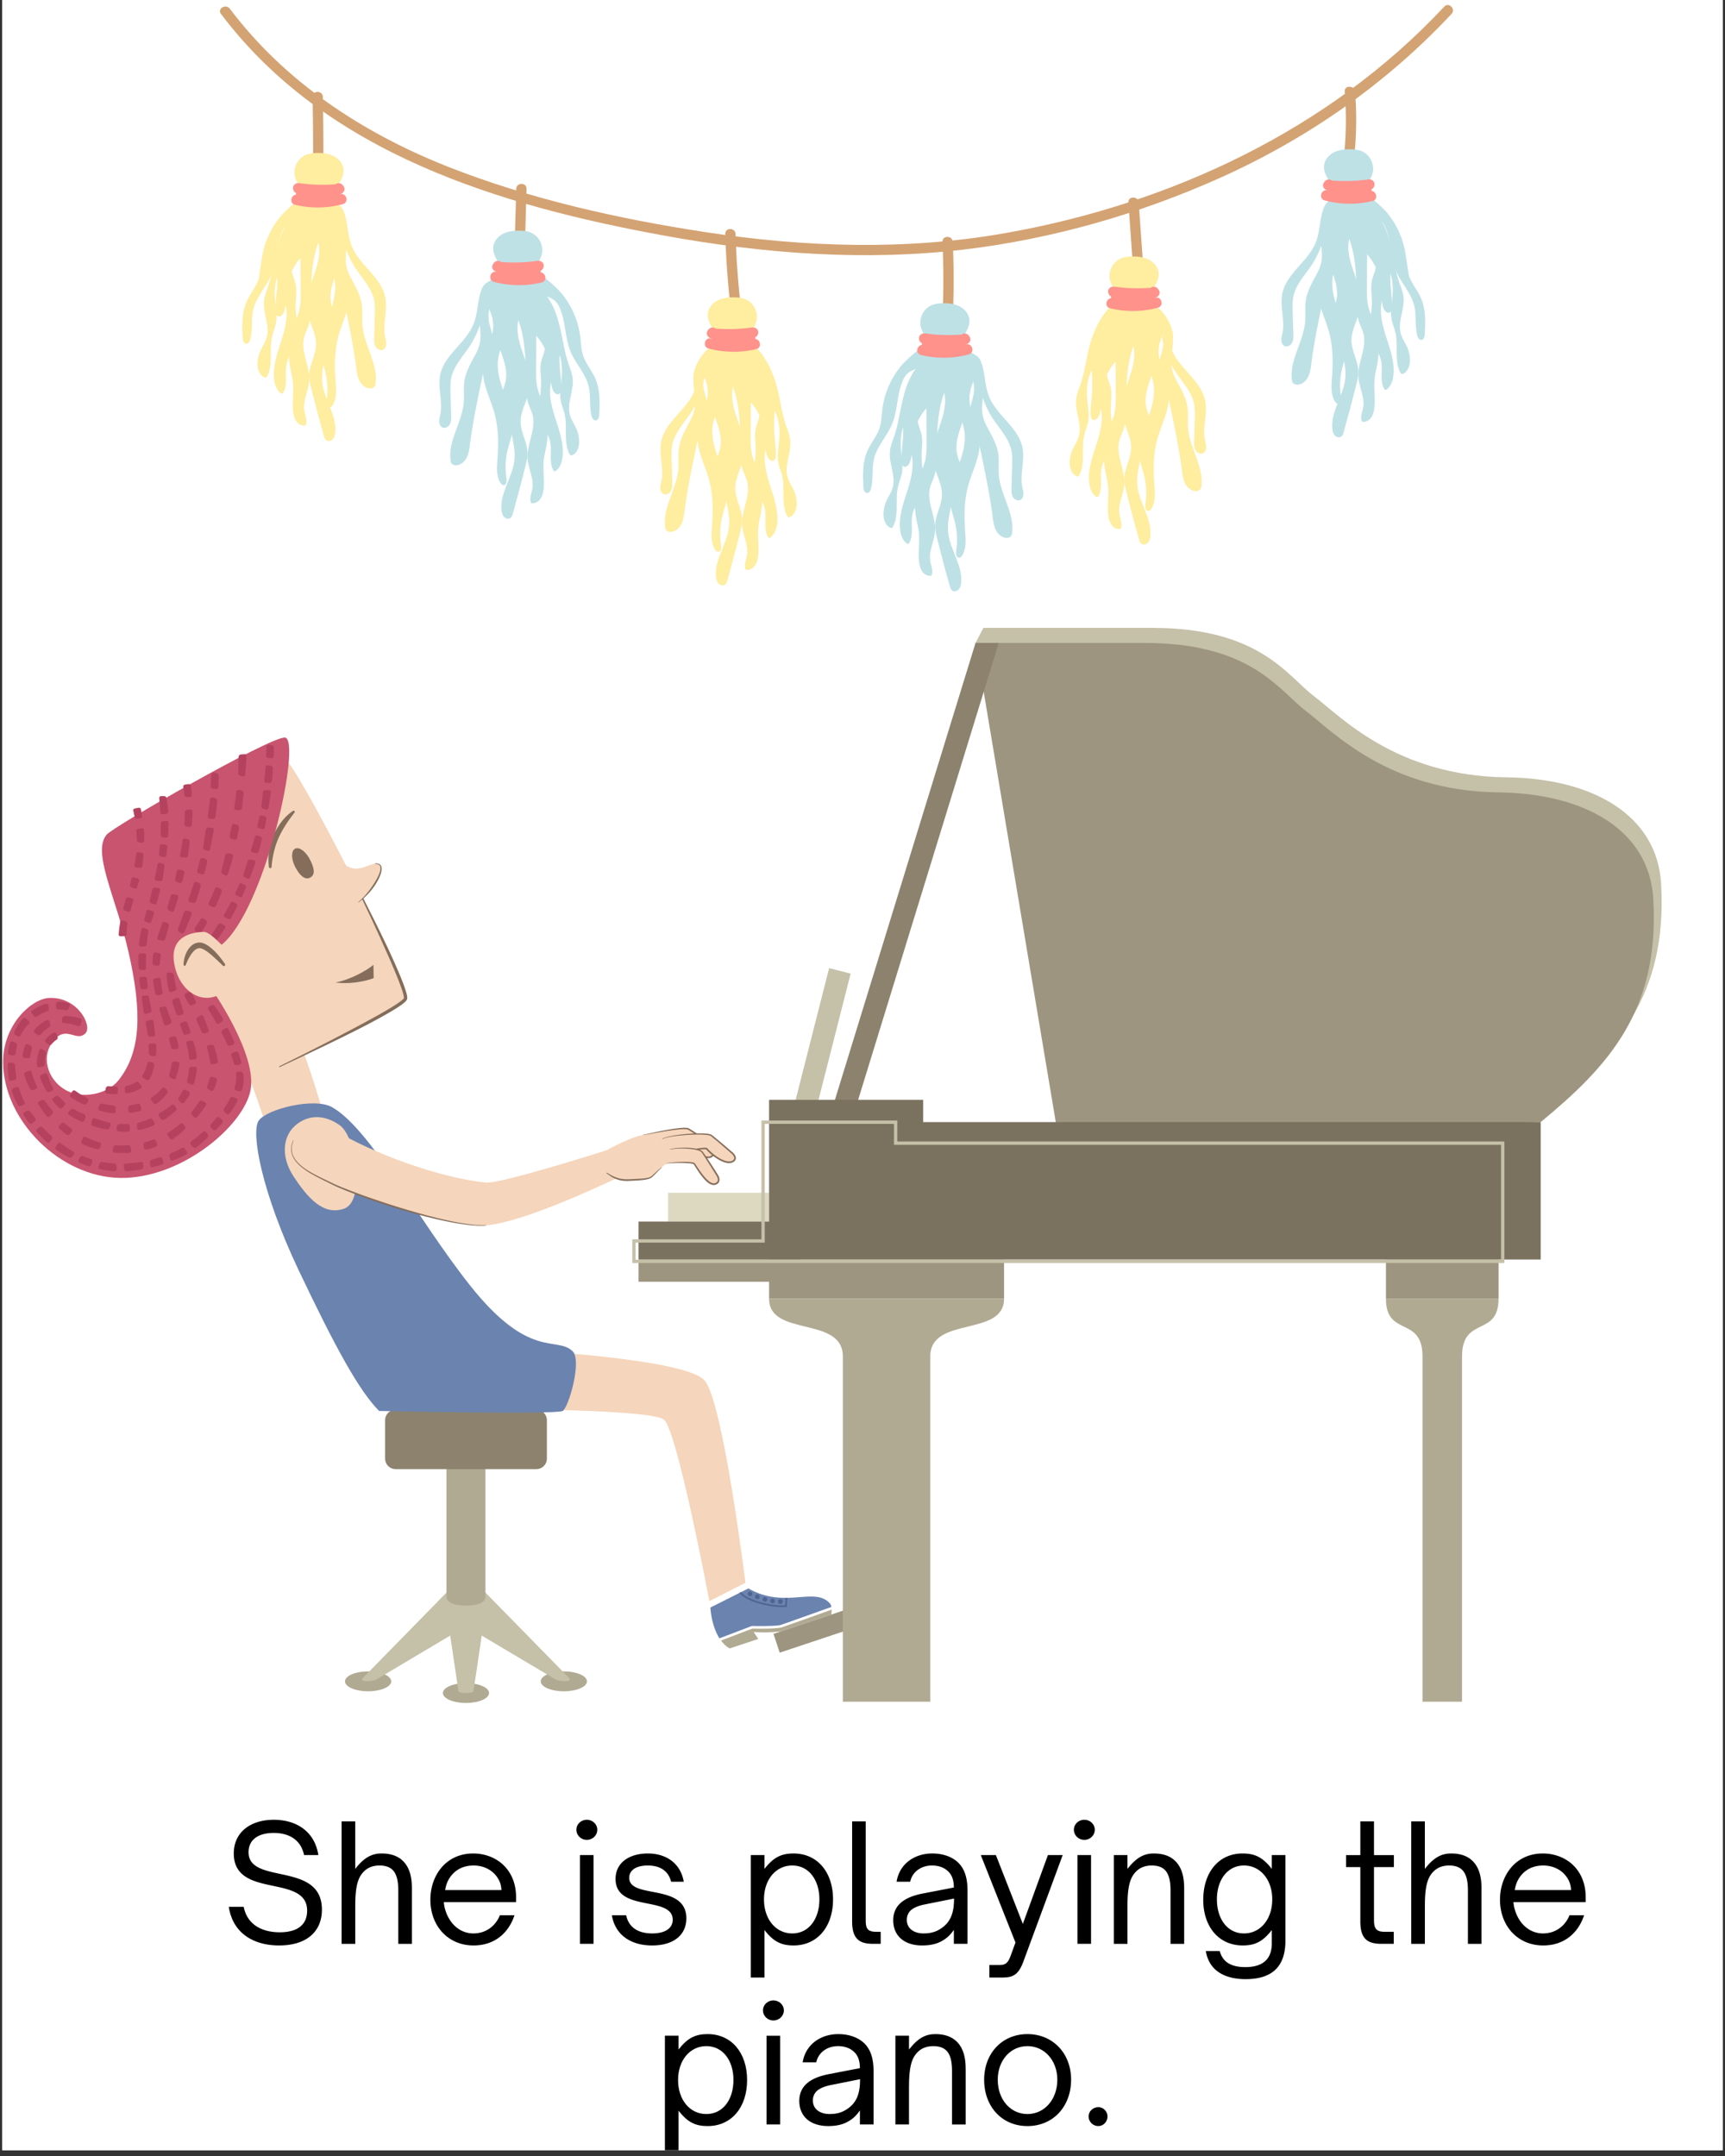 <svg xmlns="http://www.w3.org/2000/svg" width="200" viewBox="0 0 150 187.5" height="250" version="1.0"><rect x="0" y="0" width="150" height="187.5" fill="#333333" stroke="none"/><defs><clipPath id="a"><path d="M.2 0h149.6v187H.2Zm0 0"/></clipPath><clipPath id="b"><path d="M.2 64H26v39H.2Zm0 0"/></clipPath><clipPath id="c"><path d="M.2 92H2v2H.2Zm0 0"/></clipPath><clipPath id="d"><path d="M.2 90H2v2H.2Zm0 0"/></clipPath><clipPath id="e"><path d="M38.508 146.355h4.027v1.747h-4.027Zm0 0"/></clipPath><clipPath id="f"><path d="M84.797 54.605h59.7V96.32h-59.7Zm0 0"/></clipPath><clipPath id="g"><path d="M19 0h107.54v23H19Zm0 0"/></clipPath><clipPath id="h"><path d="M81 32h3v19.613h-3Zm0 0"/></clipPath><clipPath id="i"><path d="M57 176h8v11h-8Zm0 0"/></clipPath></defs><g clip-path="url(#a)" fill="#fff"><path d="M.2 0h149.6v187H.2Zm0 0"/><path d="M.2 0h149.6v187H.2Zm0 0"/></g><path fill="#6b83af" d="M65.36 141.414c.015-.008.027-.008.042-.008.582.012 2.164.02 2.516-.097.39-.13 3.637-1.293 4.379-1.559a.652.652 0 0 0-.145-.32c-1.343-1.465-3.89.523-7.074-1.29l-3.308 1.665c.109 1.293.449 2.136.792 2.675l2.797-1.066"/><path fill="#b1aa93" d="M67.988 141.523c-.437.149-2.328.118-2.566.11l-2.727 1.039c.395.535.762.687.762.687l2.477-.824-.395-.61s.977.11 2.371-.05l4.38-1.46s.038-.2.03-.43c-.828.296-3.949 1.413-4.332 1.538"/><path fill="#f5d5bb" d="M61.29 120.078c-1.556-1.902-15.407-2.633-15.407-2.633l-2.735 5.106s13.504-.008 14.594.918c1.16.988 3.942 15.777 3.942 15.777l3.136-1.601s-1.925-15.602-3.53-17.567"/><path fill="#506493" d="M65.426 138.61a.205.205 0 1 1-.41 0 .205.205 0 1 1 .41 0M66.059 138.867c0 .113-.09.207-.204.207a.208.208 0 0 1-.207-.207c0-.113.094-.207.207-.207.114 0 .204.094.204.207M66.719 139.094c0 .113-.09.207-.203.207a.208.208 0 0 1-.207-.207.205.205 0 1 1 .41 0M67.383 139.23a.205.205 0 1 1-.41 0 .205.205 0 1 1 .41 0M68.066 139.281a.208.208 0 0 1-.207.207.208.208 0 0 1-.207-.207c0-.113.094-.207.207-.207.114 0 .207.094.207.207"/><path fill="#506493" d="m68.313 138.953-.032.652c-.21.02-.976.055-2.148-.27-1.43-.398-1.684-.874-1.688-.878l-.132.066c.011.024.289.54 1.78.954.868.242 1.509.289 1.887.289.239 0 .372-.02.383-.02l.063-.012.031-.773-.144-.008"/><path fill="#f5d5bb" d="m26.148 90.984-4.714 2.079s1.582 4.14 1.808 5.359l4.832-1.727s-1.36-4.652-1.926-5.71"/><path fill="#f5d5bb" d="M24.727 65.996c-.88 0-13.82 7.598-13.82 7.598l10.3 20.644s13.605-6.351 14.047-7.375c.437-1.02-9.649-20.867-10.527-20.867"/><path fill="#846d5a" d="M25.61 70.664c-.27.356-.528.703-.762 1.07-.235.368-.45.743-.621 1.137a6.752 6.752 0 0 0-.41 1.227 7.933 7.933 0 0 0-.2 1.297.118.118 0 0 1-.234.007 5.124 5.124 0 0 1 .02-1.382 5.543 5.543 0 0 1 1.074-2.551 4.291 4.291 0 0 1 1.003-.95.1.1 0 0 1 .137.032c.024.035.02.078-.004.113h-.004"/><g clip-path="url(#b)"><path fill="#c9546f" d="M24.754 64.14c1.547 0-1.668 15.047-5.547 18.075l-.867 3.703s4.113 5.824 3.433 8.96c-.68 3.138-6.074 7.638-11.32 7.563C5.211 102.363.27 97.426.27 92.348c0-3.254 2.492-5.493 4-5.559 2.488-.113 3.77 2.418 3.168 3.063-.77.816-1.622-.68-2.715.566-1.223 1.394-.606 3.379.828 4.285 1.55.984 3.808.442 4.758-.758 1.957-2.472 2.062-5.91.863-11.164-1.082-4.746-3.207-8.695-1.887-10.207.637-.73 14.07-8.433 15.469-8.433"/></g><path fill="#846d5a" d="M26.945 74.738c.356.696.532 1.32.012 1.59-.457.234-.93-.234-1.285-.93-.36-.695-.363-1.406-.012-1.59.352-.183.926.235 1.285.93M29.16 85.445c1.38-.25 2.8-1.101 3.313-1.535l.02 1.153s-1.481.609-3.333.382"/><path fill="#846d5a" d="M35.406 86.664a2.637 2.637 0 0 0-.086-.375c-.07-.238-.152-.469-.234-.7a34.705 34.705 0 0 0-.266-.675 67.511 67.511 0 0 0-1.183-2.652c-.418-.871-.84-1.742-1.274-2.606l-.652-1.293-.328-.648-.246-.48a.36.36 0 0 0-.125-.141.319.319 0 0 0 .039.183l.078.16.156.329.313.652.617 1.309c.41.875.812 1.753 1.203 2.636.398.88.785 1.762 1.14 2.657.09.222.176.445.258.671.086.223.164.45.227.676.031.113.062.227.074.332.004.028.004.051.004.074v.036l-.004.004-.004.007c-.008.008-.011.016-.02.028-.015.015-.03.035-.05.054-.074.075-.168.145-.262.215-.093.07-.191.137-.289.203-.398.262-.812.508-1.23.746-.414.239-.84.47-1.262.7-.844.46-1.7.91-2.55 1.355-1.712.895-3.434 1.758-5.165 2.613a.038.038 0 0 0-.015.047c.007.02.03.028.046.02 1.75-.813 3.493-1.64 5.227-2.489.867-.425 1.73-.859 2.586-1.304.426-.227.851-.457 1.273-.695.422-.239.84-.481 1.25-.747.102-.07.203-.14.305-.214a2.72 2.72 0 0 0 .293-.247c.023-.023.047-.046.07-.078.012-.015.024-.03.035-.047.008-.011.012-.02.02-.03l.012-.024.004-.016c.02-.055.02-.101.023-.14a.832.832 0 0 0-.008-.106"/><path fill="#f5d5bb" d="M33.008 75.207c-.863-.617-2.356 2.012-4.363-1.707l2.007 5.29c1.395-.7 2.95-3.161 2.356-3.583"/><path fill="#846d5a" d="M33.125 75.277a.294.294 0 0 0-.11-.109.518.518 0 0 0-.132-.063c-.047-.015-.094-.02-.14-.023h-.071c-.016 0-.027.004-.04.004-.01 0-.019.008-.03.027.015.016.023.02.035.02h.035a.452.452 0 0 1 .191.035c.04.016.078.035.114.059a.236.236 0 0 1 .074.09c.039.07.043.16.035.246a1.392 1.392 0 0 1-.05.253c-.052.172-.126.336-.208.496a5.66 5.66 0 0 1-.27.473 8.18 8.18 0 0 1-.632.883c-.23.281-.485.543-.766.777-.008.004-.008.016 0 .024.004.008.016.011.024.004.296-.215.57-.47.824-.735.25-.27.48-.562.676-.875.195-.316.37-.648.464-1.015.02-.09.036-.184.04-.282 0-.097-.012-.199-.063-.289"/><path fill="#b4425f" d="M19.047 89.012a.177.177 0 0 1-.258-.067 17.64 17.64 0 0 0-.672-1.148.179.179 0 0 1 .063-.258l.207-.11a.24.24 0 0 1 .297.079c.238.34.46.683.675 1.035a.222.222 0 0 1-.054.289l-.258.18M19.61 89.418c.093-.059.206-.02.257.082.176.367.34.738.492 1.113.043.106-.007.219-.113.25l-.238.075a.227.227 0 0 1-.266-.13c-.144-.32-.297-.64-.46-.956a.222.222 0 0 1 .077-.282l.25-.152M20.504 91.46a.198.198 0 0 1 .25.134c.082.25.16.504.223.765.027.11-.04.22-.145.235l-.246.043a.225.225 0 0 1-.246-.157 10.81 10.81 0 0 0-.23-.683.188.188 0 0 1 .117-.246l.277-.09M20.512 94.828c-.106-.027-.16-.129-.125-.226.031-.102.058-.2.086-.301a3.46 3.46 0 0 0 .03-.149c.013-.047.017-.093.024-.14.02-.192.016-.399-.004-.61a.177.177 0 0 1 .172-.195l.235-.008c.105-.004.21.09.226.207.028.219.043.438.028.668a2.307 2.307 0 0 1-.043.34c-.02.11-.047.215-.075.32-.03.118-.144.192-.25.164l-.304-.07M20.555 95.52c.101.039.14.16.082.261a8.504 8.504 0 0 1-.668 1.047c-.07.094-.192.11-.274.035l-.183-.168a.232.232 0 0 1-.035-.293c.199-.289.378-.582.539-.89a.209.209 0 0 1 .265-.098l.274.106M19.313 97.387c.078.07.085.203.007.289-.175.195-.355.386-.543.57-.078.082-.203.082-.273-.004l-.164-.187a.225.225 0 0 1 .008-.293c.164-.18.32-.36.472-.547a.193.193 0 0 1 .274-.024l.218.196M16.59 99.527a.174.174 0 0 1 .031-.261c.356-.258.7-.536 1.027-.829a.177.177 0 0 1 .266.024l.14.187a.244.244 0 0 1-.034.305c-.297.285-.606.563-.926.824a.226.226 0 0 1-.297-.015l-.207-.235M16.246 100.133c.067.086.04.207-.066.265-.18.106-.367.204-.567.29-.187.078-.375.156-.562.23-.11.039-.219-.012-.25-.117l-.067-.242a.234.234 0 0 1 .13-.266c.163-.066.323-.14.484-.215.148-.066.297-.148.441-.238a.217.217 0 0 1 .281.055l.176.238M14.203 101.043c.031.102-.031.215-.144.25-.25.078-.504.144-.762.207a.185.185 0 0 1-.23-.148l-.04-.247a.221.221 0 0 1 .157-.246c.23-.066.46-.14.687-.218a.192.192 0 0 1 .246.12l.086.282M10.766 101.379a.178.178 0 0 1 .171-.2c.438-.011.872-.05 1.305-.117a.177.177 0 0 1 .211.16l.016.235c.008.11-.078.215-.192.238-.406.082-.82.14-1.238.176a.223.223 0 0 1-.234-.18l-.04-.312M10.14 101.68c.005.11-.085.191-.203.183a9.989 9.989 0 0 1-1.226-.183.18.18 0 0 1-.14-.235l.077-.238a.232.232 0 0 1 .25-.152c.34.062.688.105 1.032.125.11.007.199.097.203.207l.008.293M7.934 101.305a.202.202 0 0 1-.262.117c-.25-.086-.5-.18-.742-.29-.106-.046-.149-.163-.098-.257l.117-.223a.231.231 0 0 1 .278-.097c.218.086.445.164.671.23.102.031.16.137.125.238l-.09.282M5.012 99.465a.171.171 0 0 1 .258-.047c.347.266.714.508 1.093.719a.18.18 0 0 1 .063.258l-.133.195c-.059.09-.195.12-.297.066a9.589 9.589 0 0 1-1.074-.636c-.098-.063-.129-.196-.074-.286l.164-.27M4.336 99.313c-.066.085-.188.093-.274.015-.3-.277-.585-.574-.855-.883-.078-.086-.066-.207.02-.27l.207-.148a.227.227 0 0 1 .293.032c.238.254.488.496.75.73.082.07.097.2.035.285l-.176.239M2.797 97.691a.208.208 0 0 1-.285-.05c-.157-.211-.305-.43-.446-.653-.062-.097-.035-.218.059-.27l.223-.116a.216.216 0 0 1 .28.066c.142.195.286.387.434.574a.193.193 0 0 1-.03.274l-.235.175M1.434 94.527a.174.174 0 0 1 .234.118c.121.418.273.82.469 1.207a.177.177 0 0 1-.094.246l-.215.09c-.098.042-.23-.008-.285-.11a7.889 7.889 0 0 1-.516-1.16c-.039-.11.016-.234.118-.273l.289-.118"/><g clip-path="url(#c)"><path fill="#b4425f" d="M.988 93.992c-.101.031-.203-.039-.222-.152a8.286 8.286 0 0 1-.106-1.242c0-.118.09-.203.2-.192l.25.024a.229.229 0 0 1 .199.21c.015.348.054.692.117 1.032a.213.213 0 0 1-.153.242l-.285.078"/></g><g clip-path="url(#d)"><path fill="#b4425f" d="M.867 91.75c-.11-.012-.183-.121-.168-.238.035-.266.09-.532.164-.793.032-.117.14-.176.242-.137l.235.09c.101.039.16.152.137.254-.051.226-.086.457-.11.691a.192.192 0 0 1-.21.168l-.29-.035"/></g><path fill="#b4425f" d="M2.496 88.781a.171.171 0 0 1 .012.258c-.04.04-.074.078-.11.117a2.957 2.957 0 0 0-.293.36 3.504 3.504 0 0 0-.316.535.178.178 0 0 1-.254.074l-.2-.113c-.093-.055-.136-.192-.085-.301.09-.195.191-.387.313-.574.117-.18.25-.36.394-.524.078-.086.211-.101.297-.035l.242.203M2.762 88.137c-.075-.078-.055-.203.047-.274a4.223 4.223 0 0 1 1.164-.562c.117-.035.226.031.242.136l.039.25a.236.236 0 0 1-.14.25 3.405 3.405 0 0 0-.876.458.217.217 0 0 1-.281-.04l-.195-.218M4.871 87.316c-.004-.109.094-.203.219-.199.285.008.566.051.84.13.12.034.18.151.136.25l-.097.23a.234.234 0 0 1-.25.136c-.211-.05-.434-.07-.653-.066a.193.193 0 0 1-.187-.188l-.008-.293M14.918 86.277c-.102.04-.207-.02-.234-.129-.102-.445-.188-.898-.2-1.382-.004-.121.086-.207.196-.192l.23.031a.24.24 0 0 1 .207.204 6.6 6.6 0 0 0 .223 1.105.214.214 0 0 1-.13.254l-.292.11M15.379 86.785a.176.176 0 0 1 .238.117c.11.371.227.739.348 1.11.031.105-.024.21-.13.234l-.245.063a.228.228 0 0 1-.258-.145c-.117-.332-.238-.668-.348-1.012a.21.21 0 0 1 .121-.261l.274-.106M16.063 88.836a.197.197 0 0 1 .25.129c.082.238.16.48.238.722a.186.186 0 0 1-.133.239l-.242.062a.225.225 0 0 1-.258-.14c-.082-.227-.164-.45-.25-.676a.187.187 0 0 1 .117-.246l.277-.09M16.633 92.16a.175.175 0 0 1-.2-.168c0-.055-.003-.097-.007-.148-.004-.051-.008-.102-.016-.149-.012-.101-.031-.203-.05-.308a11.929 11.929 0 0 0-.15-.621.175.175 0 0 1 .138-.227l.23-.043a.246.246 0 0 1 .258.16c.062.196.121.39.168.594.05.2.094.41.117.633a.214.214 0 0 1-.176.234l-.312.043M16.938 92.773c.105-.003.187.09.18.204-.04.41-.118.82-.24 1.218-.034.114-.148.168-.245.121l-.23-.101a.227.227 0 0 1-.13-.258c.086-.316.137-.648.16-.984a.218.218 0 0 1 .208-.192l.297-.008M16.406 94.926c.098.05.13.176.07.281a4.81 4.81 0 0 1-.456.668c-.075.09-.204.098-.278.02l-.176-.176a.226.226 0 0 1-.027-.285c.133-.18.254-.371.356-.57a.184.184 0 0 1 .253-.075l.258.137M13.816 97.07c-.062-.09-.039-.203.051-.254.184-.109.363-.226.543-.347a4.8 4.8 0 0 0 .5-.38.18.18 0 0 1 .262.036l.137.188c.062.085.046.226-.04.304-.152.14-.316.274-.48.395-.164.12-.328.242-.5.355-.094.063-.226.043-.289-.043l-.184-.254M13.422 97.629c.055.094.015.21-.094.258-.375.164-.77.293-1.176.379-.113.027-.214-.047-.222-.153l-.028-.254a.233.233 0 0 1 .164-.238c.32-.082.637-.195.942-.336a.211.211 0 0 1 .265.09l.149.254M11.293 98.219c.008.11-.082.203-.2.207a6.041 6.041 0 0 1-.796-.031c-.113-.012-.192-.11-.168-.215l.043-.246a.23.23 0 0 1 .226-.184c.227.012.457.012.684-.004a.188.188 0 0 1 .195.18l.016.293M8.02 97.371a.168.168 0 0 1 .226-.121c.406.148.816.273 1.23.367a.176.176 0 0 1 .133.227l-.07.222a.229.229 0 0 1-.262.153c-.402-.07-.8-.172-1.187-.29a.217.217 0 0 1-.149-.253l.079-.305M7.336 97.438c-.031.105-.145.152-.246.105a8.15 8.15 0 0 1-1.078-.57c-.098-.063-.121-.184-.051-.27l.156-.195a.224.224 0 0 1 .281-.059c.29.172.598.317.91.45a.22.22 0 0 1 .122.261l-.094.278M5.43 96.336c-.07.082-.203.086-.29.004a5.169 5.169 0 0 1-.542-.59c-.07-.094-.055-.219.039-.277l.21-.137a.225.225 0 0 1 .282.039c.148.168.309.328.48.477a.183.183 0 0 1 .012.265l-.191.219M3.89 93.344a.177.177 0 0 1 .239.11c.125.401.285.796.484 1.163.051.09.016.203-.082.25l-.215.094c-.097.047-.226.004-.289-.098a7.167 7.167 0 0 1-.53-1.12.214.214 0 0 1 .105-.274l.289-.125M3.438 92.824c-.106.031-.208-.047-.22-.176-.038-.445.036-.89.192-1.3.047-.114.168-.16.258-.106l.219.125c.093.055.14.168.113.258-.098.297-.137.61-.11.914.008.094-.062.188-.167.215-.098.023-.192.047-.285.07M3.984 90.664c-.086-.066-.093-.203-.007-.293.187-.21.406-.398.664-.543a.22.22 0 0 1 .168-.023c.05.015.09.054.109.105.027.078.055.156.086.235.035.101.004.214-.07.265-.172.11-.325.254-.461.418-.059.074-.172.086-.258.02l-.23-.184M18.496 92.566a.177.177 0 0 1-.215-.152A9.644 9.644 0 0 0 18 91.125a.175.175 0 0 1 .137-.227l.23-.043c.106-.023.223.051.258.16.129.4.246.801.328 1.223.024.117-.047.235-.152.258l-.305.07M17.438 88.313a.18.18 0 0 1 .253.097c.16.375.309.754.45 1.137.043.11-.012.219-.118.246l-.242.066a.235.235 0 0 1-.265-.136c-.133-.332-.274-.66-.422-.989a.216.216 0 0 1 .086-.277l.258-.144M16.379 86.266a.204.204 0 0 1 .273.09c.13.23.25.464.364.699.054.101.011.222-.086.261l-.235.098c-.097.04-.222-.008-.277-.105a20.54 20.54 0 0 0-.363-.637.192.192 0 0 1 .07-.266l.254-.14M14.574 98.75c-.062-.09-.039-.203.051-.254a7.771 7.771 0 0 0 1.055-.773c.082-.07.199-.063.261.027l.141.188c.063.085.047.226-.039.304-.309.29-.633.559-.988.801-.098.07-.235.05-.297-.04l-.184-.253M17.844 95.871c.093.05.125.172.058.27-.23.347-.484.68-.754.992-.078.09-.203.094-.273.015l-.176-.183a.225.225 0 0 1-.008-.293c.22-.274.426-.563.614-.856a.212.212 0 0 1 .277-.078l.262.133M18.738 93.723c.102.027.164.144.133.257-.078.262-.168.52-.273.77-.047.11-.164.152-.258.102l-.223-.118a.226.226 0 0 1-.101-.273c.082-.223.152-.45.207-.676a.187.187 0 0 1 .23-.14l.285.078M7.207 98.969a.172.172 0 0 1 .242-.094c.39.195.797.355 1.215.477a.184.184 0 0 1 .121.238l-.082.219c-.039.101-.164.16-.281.132a8.24 8.24 0 0 1-1.203-.41c-.106-.047-.164-.168-.125-.27l.113-.292M11.406 100.05c.02.106-.058.204-.176.212-.418.027-.84.02-1.257-.02-.118-.012-.196-.11-.172-.215l.05-.246a.225.225 0 0 1 .235-.18c.344.02.691.016 1.039-.015.105-.008.21.07.23.176l.051.289M13.656 99.496c.04.102-.023.215-.133.254-.253.086-.511.16-.773.223a.182.182 0 0 1-.234-.145l-.04-.246a.224.224 0 0 1 .157-.25c.23-.066.457-.14.683-.227.098-.039.211.012.246.114l.094.277M2.535 93.121a.176.176 0 0 1 .227.129c.101.414.254.824.441 1.223a.18.18 0 0 1-.101.246l-.22.082c-.1.035-.226-.02-.28-.121a7.177 7.177 0 0 1-.489-1.184c-.039-.113.02-.238.125-.273l.297-.102M4.34 97.09c-.078.078-.2.07-.274-.02a9.808 9.808 0 0 1-.722-1.02c-.063-.097-.031-.218.066-.265l.227-.11a.222.222 0 0 1 .281.079c.195.289.41.57.637.84.07.082.066.21-.012.289l-.203.207M6.07 98.637a.208.208 0 0 1-.289.031 8.752 8.752 0 0 1-.617-.512c-.09-.078-.094-.207-.016-.277l.184-.176a.23.23 0 0 1 .293-.008c.184.157.375.301.57.438.09.062.11.18.047.27l-.172.234M7.012 89.121a.169.169 0 0 1-.23.117 3.708 3.708 0 0 0-1.22-.25.18.18 0 0 1-.175-.191l.015-.234c.008-.11.114-.204.239-.208.445-.003.886.079 1.3.204.118.039.188.156.157.261l-.086.301M3.016 89.832c-.09-.062-.102-.187-.02-.277.285-.32.629-.614 1.024-.825.113-.058.234-.015.27.086.026.079.054.16.085.239a.235.235 0 0 1-.09.27 3.063 3.063 0 0 0-.746.64.225.225 0 0 1-.285.035l-.238-.168M2.14 92.008c-.109-.012-.187-.121-.171-.242.039-.286.11-.563.21-.825.048-.117.169-.168.262-.117l.223.117c.094.051.14.168.11.266-.07.215-.114.434-.137.656a.184.184 0 0 1-.207.168l-.29-.023M15.816 74.55c-.109-.01-.18-.1-.156-.206.082-.426.156-.848.219-1.274a.18.18 0 0 1 .219-.148l.226.055a.237.237 0 0 1 .172.246c-.039.394-.09.785-.144 1.175a.213.213 0 0 1-.223.18l-.313-.027M16.559 70.398a.176.176 0 0 1 .187.188c-.012.39-.039.785-.074 1.172a.178.178 0 0 1-.211.164l-.246-.043a.227.227 0 0 1-.184-.23c.024-.34.035-.684.035-1.024.004-.105.09-.2.196-.207l.297-.02M16.387 68.191a.2.2 0 0 1 .222.176c.032.25.055.504.07.758.005.11-.077.2-.187.2h-.25a.23.23 0 0 1-.215-.192c-.023-.235-.054-.461-.09-.692a.18.18 0 0 1 .16-.21l.29-.04M13.813 81.75a.17.17 0 0 1-.13-.227l.426-1.238a.173.173 0 0 1 .243-.101l.214.093a.234.234 0 0 1 .121.27l-.324 1.125a.21.21 0 0 1-.246.144l-.305-.066M15.363 77.824a.178.178 0 0 1 .133.23c-.11.368-.226.739-.348 1.106a.176.176 0 0 1-.242.113l-.23-.097a.22.22 0 0 1-.125-.262c.094-.332.191-.664.281-1a.214.214 0 0 1 .242-.148l.29.058M15.887 75.688a.201.201 0 0 1 .144.242c-.058.242-.12.484-.187.722a.182.182 0 0 1-.239.13l-.234-.079a.221.221 0 0 1-.144-.254c.05-.226.101-.46.148-.691a.185.185 0 0 1 .23-.14l.282.07M14.496 89.168a.173.173 0 0 1-.238-.11 39.418 39.418 0 0 1-.387-1.257.175.175 0 0 1 .137-.227l.23-.039a.232.232 0 0 1 .254.149c.13.363.266.726.403 1.09a.215.215 0 0 1-.114.265l-.285.129M13.766 85.035c.105-.02.199.05.21.156.036.368.09.739.165 1.106a.18.18 0 0 1-.153.215l-.25.035a.228.228 0 0 1-.242-.172c-.078-.348-.144-.7-.187-1.055a.21.21 0 0 1 .168-.238l.289-.047M13.828 82.89c.106.02.176.122.16.223-.039.235-.066.469-.086.703a.186.186 0 0 1-.203.172l-.25-.027a.221.221 0 0 1-.191-.227c.012-.246.031-.496.062-.742.016-.113.117-.187.223-.164l.285.063M13.16 95.688c-.062-.086-.047-.196.035-.25.336-.215.637-.485.887-.797.059-.079.172-.086.254-.016l.176.156c.082.07.093.207.023.301-.25.34-.555.64-.894.89-.094.071-.23.055-.293-.03l-.188-.254M15.441 92.34c.055 0 .098.027.13.066.03.04.046.09.034.149a5.964 5.964 0 0 1-.308 1.18.178.178 0 0 1-.25.1l-.227-.112c-.093-.051-.144-.168-.113-.262.105-.309.176-.633.223-.957.011-.102.11-.18.218-.176l.293.012M15.117 90.125a.198.198 0 0 1 .242.145c.063.246.121.496.164.75.02.113-.054.21-.16.218l-.25.024a.219.219 0 0 1-.234-.164c-.05-.223-.11-.442-.176-.664a.185.185 0 0 1 .129-.235l.285-.074M6.29 94.91c.058-.09.17-.113.25-.055.327.247.687.461 1.062.649.093.043.125.156.07.25l-.117.2a.232.232 0 0 1-.29.089 7.755 7.755 0 0 1-1.074-.582c-.093-.063-.125-.195-.066-.285l.164-.266M10.063 96.648c0 .11-.09.192-.204.176a7.052 7.052 0 0 1-1.183-.234.182.182 0 0 1-.125-.242l.094-.235a.225.225 0 0 1 .253-.136c.32.082.649.136.977.168.102.007.184.101.184.21l.004.293M12.281 96.402a.2.2 0 0 1-.152.243 6.688 6.688 0 0 1-.774.136.182.182 0 0 1-.207-.18l-.007-.25c0-.109.078-.206.18-.222.222-.035.44-.082.656-.145.093-.027.195.032.226.137l.078.281M11.852 75.441c-.11-.011-.18-.093-.165-.175.067-.34.122-.684.16-1.028.008-.086.102-.14.208-.12l.23.038c.106.02.192.106.184.2-.016.324-.047.652-.09.976-.012.09-.11.152-.219.14l-.308-.03M12.32 72.035c.106-.015.2.043.203.133.02.324.028.648.02.969 0 .09-.09.156-.2.148l-.245-.023c-.11-.008-.2-.086-.2-.172-.007-.274-.023-.55-.046-.828-.008-.082.07-.168.18-.184l.288-.043M12.031 70.25c.106-.02.203.035.223.125.035.203.07.406.098.61.015.09-.063.171-.172.18l-.246.026c-.11.008-.211-.05-.227-.136a9.511 9.511 0 0 0-.121-.559c-.02-.082.05-.168.156-.191l.29-.055M10.504 81.422c-.106.008-.191-.063-.184-.156.024-.371.07-.735.14-1.098.017-.09.114-.137.22-.11l.222.063c.106.027.18.121.172.207a9.057 9.057 0 0 0-.062.918c0 .086-.086.156-.196.164l-.312.012M11.465 78.11c.105.027.168.113.14.199-.093.296-.187.593-.27.89-.023.082-.128.121-.23.09l-.238-.082c-.101-.035-.168-.133-.144-.219.07-.281.144-.558.222-.836.024-.082.13-.132.235-.109l.285.066M11.95 76.379c.1.031.167.125.144.21l-.176.59c-.027.087-.133.126-.234.087l-.235-.082c-.101-.04-.168-.137-.144-.223.047-.184.093-.371.136-.559.02-.082.121-.129.223-.101l.285.078M14.14 70.82c-.105.016-.195-.054-.199-.156a16.25 16.25 0 0 0-.097-1.234.175.175 0 0 1 .172-.192l.234-.008a.227.227 0 0 1 .227.184c.066.379.113.758.152 1.14a.213.213 0 0 1-.176.223l-.312.043M14.469 71.39a.174.174 0 0 1 .191.176 21.96 21.96 0 0 1-.047 1.133c-.008.106-.101.176-.21.16l-.247-.039c-.105-.015-.191-.11-.187-.215.011-.328.02-.656.011-.988 0-.101.086-.191.196-.203l.293-.023M14.383 73.46c.105.013.183.11.172.216-.028.238-.059.48-.094.719a.178.178 0 0 1-.219.148l-.246-.05a.211.211 0 0 1-.172-.223c.024-.227.043-.454.059-.68a.184.184 0 0 1 .207-.164l.293.035M13.602 76.598c-.106-.012-.176-.106-.153-.203.09-.407.172-.817.246-1.223.016-.102.114-.164.22-.133l.226.059c.101.027.18.136.164.238a27.26 27.26 0 0 1-.164 1.133c-.016.101-.121.176-.227.164l-.312-.035M13.777 77.23c.106.02.172.118.145.22-.094.362-.192.722-.297 1.081a.173.173 0 0 1-.234.114l-.239-.09a.222.222 0 0 1-.136-.25c.086-.32.164-.645.238-.97a.2.2 0 0 1 .234-.147l.29.042M13.246 79.227c.102.035.16.14.129.242l-.215.683a.18.18 0 0 1-.238.11l-.235-.086c-.101-.04-.164-.153-.136-.25l.183-.664c.024-.102.133-.157.235-.125l.277.09M12.25 82.309a.17.17 0 0 1-.176-.192c.051-.43.125-.86.227-1.281a.178.178 0 0 1 .234-.125l.219.082c.101.035.168.148.148.246-.066.356-.109.719-.132 1.082a.205.205 0 0 1-.207.184l-.313.004M12.523 82.906c.106-.004.192.078.184.18-.016.36-.016.723-.008 1.086.004.105-.082.183-.187.18l-.254-.008a.222.222 0 0 1-.207-.2c-.016-.34-.028-.683-.024-1.027.004-.105.094-.199.2-.199l.296-.012M12.574 84.945c.11-.007.2.07.211.172.016.235.04.469.063.703.011.106-.067.192-.176.2l-.25.015a.216.216 0 0 1-.223-.18c-.035-.23-.062-.46-.09-.69a.183.183 0 0 1 .172-.204l.293-.016M12.723 88.172a.169.169 0 0 1-.215-.137 46.169 46.169 0 0 1-.184-1.254.174.174 0 0 1 .172-.199l.23-.008c.11-.004.211.074.231.176.07.367.145.734.219 1.102a.208.208 0 0 1-.149.238l-.304.082M13.125 88.691c.105-.023.203.04.219.141.05.371.101.742.144 1.117a.176.176 0 0 1-.175.196l-.254.007c-.106.004-.207-.078-.22-.18a30.087 30.087 0 0 0-.16-.98.21.21 0 0 1 .16-.23l.286-.07M13.39 90.746c.11-.008.2.078.204.188.011.246.008.496-.012.75a.178.178 0 0 1-.21.168l-.25-.043c-.106-.02-.188-.11-.184-.207.007-.215 0-.434-.02-.653-.008-.097.074-.187.18-.191l.293-.012M12.46 93.754c-.089-.059-.12-.16-.07-.234.2-.305.333-.672.422-1.06.024-.093.126-.147.227-.116l.223.07a.222.222 0 0 1 .152.254c-.078.39-.195.785-.398 1.156-.059.106-.192.145-.286.09-.09-.055-.18-.105-.27-.16M12.281 94.383c.074.078.059.207-.047.27-.363.234-.77.359-1.164.421a.177.177 0 0 1-.21-.168l-.012-.254c-.004-.105.07-.207.16-.226.3-.059.582-.16.816-.317.074-.046.188-.023.262.055.062.074.129.148.195.219M10.25 94.969c0 .11-.09.195-.2.195a9.112 9.112 0 0 1-.738-.055.18.18 0 0 1-.156-.214l.043-.247c.02-.109.117-.187.215-.183.223.015.445.023.664.02.098 0 .176.081.176.19l-.004.294M16.555 79.266c.105.023.152.148.105.273a31.438 31.438 0 0 1-.625 1.508c-.055.121-.176.176-.27.121l-.199-.125c-.09-.059-.125-.203-.078-.324.176-.446.34-.89.492-1.344.043-.125.165-.207.27-.184l.305.075M16.512 78.46c-.106-.026-.153-.147-.11-.272.157-.446.305-.891.446-1.34.039-.125.152-.196.25-.153l.234.098c.098.043.148.184.113.312-.12.415-.246.829-.379 1.243-.043.125-.164.21-.27.183l-.284-.07M17.285 75.953c-.105-.031-.16-.16-.125-.289.082-.289.16-.586.235-.879.03-.129.14-.203.242-.172l.238.082c.105.032.164.168.137.301-.067.29-.133.578-.203.863-.032.133-.145.211-.247.18l-.277-.086M18.43 71.984c.11.004.18.114.156.246-.094.536-.2 1.07-.316 1.598-.028.133-.133.211-.235.172l-.223-.078c-.101-.035-.164-.172-.14-.305.078-.469.152-.941.215-1.414.02-.133.12-.234.23-.23l.313.011M18.234 71.203c-.109-.004-.183-.117-.164-.246.07-.465.13-.934.176-1.402.016-.13.113-.223.219-.2l.246.051c.105.024.184.149.172.285-.035.43-.078.86-.13 1.293-.015.133-.12.239-.226.23l-.293-.01M18.5 68.594c-.11-.012-.188-.13-.18-.258.024-.3.04-.606.051-.906.008-.133.098-.23.207-.22l.246.028c.11.012.196.133.196.27-.004.297-.012.594-.024.89-.008.133-.098.235-.207.223l-.289-.027M20.125 74.262c.11.011.172.125.137.246-.13.496-.274.988-.434 1.48-.039.121-.152.18-.25.133l-.21-.098c-.098-.046-.15-.18-.118-.3.117-.434.227-.868.324-1.309.028-.121.133-.207.242-.195l.309.043M18.242 78.777c-.097-.039-.137-.16-.086-.27.192-.398.367-.8.535-1.21.043-.113.16-.168.258-.121l.223.113c.098.05.14.188.094.309-.145.382-.301.765-.465 1.14-.055.117-.18.184-.281.145l-.278-.106M16.988 80.965c-.082-.067-.093-.2-.023-.297.16-.23.316-.465.46-.703.067-.106.188-.14.278-.082l.207.144c.086.063.11.203.047.317-.14.246-.289.488-.45.726-.07.11-.202.14-.284.075l-.235-.18M21.254 65.59c.105-.012.187.086.183.21a50.38 50.38 0 0 1-.105 1.532c-.012.125-.105.211-.21.188l-.231-.047c-.106-.02-.188-.141-.184-.266.02-.45.027-.902.035-1.355 0-.125.09-.23.2-.239l.312-.023M20.531 70.438c-.105-.004-.18-.11-.16-.235.067-.437.125-.879.176-1.32.015-.125.113-.207.219-.184l.246.051c.105.023.183.145.172.27-.04.406-.082.812-.133 1.214-.016.13-.117.227-.223.22l-.297-.016M20.117 72.945c-.105-.023-.172-.144-.144-.265.058-.282.117-.559.172-.84.023-.121.125-.2.23-.176l.242.066c.106.028.176.153.156.278-.043.277-.09.55-.14.828-.024.125-.13.203-.235.18l-.28-.07M19.508 80.473a.173.173 0 0 1 .066.257c-.25.375-.512.747-.789 1.106a.18.18 0 0 1-.27.023l-.163-.164a.236.236 0 0 1-.028-.297c.223-.32.43-.648.63-.984a.217.217 0 0 1 .276-.082l.278.14M19.563 79.785a.176.176 0 0 1-.075-.254c.2-.332.387-.668.57-1.011a.177.177 0 0 1 .258-.07l.211.132a.223.223 0 0 1 .078.285c-.16.324-.328.64-.503.957a.211.211 0 0 1-.274.09l-.265-.129M20.57 77.871a.2.2 0 0 1-.09-.266c.106-.222.211-.449.313-.68a.187.187 0 0 1 .254-.093l.223.117c.093.047.14.172.101.278-.094.226-.187.453-.285.68a.19.19 0 0 1-.258.097l-.258-.133M22.082 74.809c.105.02.16.125.125.23-.145.426-.3.852-.469 1.27a.173.173 0 0 1-.246.093l-.207-.105a.238.238 0 0 1-.11-.281c.126-.371.243-.746.352-1.125a.213.213 0 0 1 .246-.149l.309.067M21.969 74.129a.178.178 0 0 1-.133-.23c.113-.372.223-.743.324-1.118a.184.184 0 0 1 .238-.129l.235.086a.23.23 0 0 1 .14.262 31.22 31.22 0 0 1-.273 1.04.21.21 0 0 1-.246.151l-.285-.062M22.52 72.035a.204.204 0 0 1-.145-.242c.059-.242.113-.484.164-.73a.187.187 0 0 1 .23-.145l.243.066c.105.028.175.141.156.25-.043.243-.09.485-.137.723a.189.189 0 0 1-.226.152l-.285-.074M23.387 68.727a.174.174 0 0 1 .168.203c-.063.445-.133.89-.211 1.332a.177.177 0 0 1-.227.144l-.222-.066c-.106-.028-.176-.14-.165-.25.051-.39.094-.781.13-1.176a.209.209 0 0 1 .21-.191l.317.004M23.148 68.082a.175.175 0 0 1-.171-.203c.043-.387.082-.774.113-1.16a.184.184 0 0 1 .21-.168l.25.039c.106.02.188.12.18.234-.02.356-.043.715-.074 1.07-.011.11-.105.2-.215.196l-.293-.008M23.313 65.922a.206.206 0 0 1-.184-.215c.016-.25.027-.5.039-.75a.183.183 0 0 1 .203-.18l.246.024c.11.008.195.11.195.219 0 .246 0 .492-.007.734 0 .113-.09.195-.2.187l-.293-.02"/><path fill="#f5d5bb" d="M17.734 81.043c-.488.016-2.98.074-2.601 2.644.379 2.57 2.566 3.895 4.34 2.57 1.773-1.32.261-3.589.261-3.589s-1.441-1.648-2-1.625"/><path fill="#846d5a" d="M19.563 83.836a7.92 7.92 0 0 0-.801-1.012 5.278 5.278 0 0 0-.485-.445 2.4 2.4 0 0 0-.28-.195 1.635 1.635 0 0 0-.333-.16.953.953 0 0 0-.195-.047c-.02-.004-.04-.004-.055-.008h-.059c-.035 0-.066 0-.101.004-.14.015-.274.058-.39.12a1.432 1.432 0 0 0-.305.235c-.086.09-.16.184-.223.285-.125.2-.211.407-.273.621a2.369 2.369 0 0 0-.102.657c0 .039.023.078.062.093.051.02.106-.004.125-.054.079-.196.16-.383.25-.559.094-.18.196-.348.313-.496.113-.148.246-.273.383-.348a.603.603 0 0 1 .21-.066h.102a.421.421 0 0 1 .106.027c.078.024.16.063.242.106.082.047.164.101.246.156.16.117.316.246.473.379.308.27.605.562.91.855.039.04.097.047.144.016a.12.12 0 0 0 .035-.164"/><g clip-path="url(#e)"><path fill="#b1aa93" d="M42.527 147.238c0 .477-.898.864-2.007.864-1.11 0-2.008-.387-2.008-.864 0-.476.898-.867 2.008-.867 1.109 0 2.007.39 2.007.867"/></g><path fill="#b1aa93" d="M34.02 146.223c0 .476-.899.863-2.008.863-1.114 0-2.012-.387-2.012-.863 0-.48.898-.868 2.012-.868 1.11 0 2.008.387 2.008.868M47.02 146.223c0 .476.902.863 2.011.863 1.11 0 2.008-.387 2.008-.863 0-.48-.898-.868-2.008-.868-1.11 0-2.011.387-2.011.868"/><path fill="#c5c0a8" d="M41.168 147.105s-.145.133-.648.133c-.536 0-.649-.133-.649-.133l-1.047-7.042h3.39l-1.046 7.042"/><path fill="#c5c0a8" d="m49.504 145.945-8.246-8.418H39.78l-8.242 8.418s-.25.262.371.262c.543 0 .793-.133.793-.133l7.817-4.648 7.816 4.648s.25.133.793.133c.621 0 .375-.262.375-.262"/><path fill="#b1aa93" d="M42.215 138.945s0 .688-1.695.688c-1.696 0-1.696-.688-1.696-.688v-11.777h3.39v11.777"/><path fill="#8c826e" d="M47.555 126.848a.922.922 0 0 1-.918.918H34.402a.919.919 0 0 1-.914-.918v-3.332c0-.508.41-.918.914-.918h12.235a.92.92 0 0 1 .918.918v3.332"/><path fill="#6b83af" d="M49.8 117.523c.817.813-.347 4.86-.87 5.184-.524.324-15.965 0-15.965 0-1.746-1.773-3.75-5.414-6.98-12.207-3.227-6.79-4.188-12.035-3.489-13.043.695-1.004 4.805-2.035 6.356-1.18 3.289 1.817 7.488 9.793 12.011 15.5 5.203 6.57 7.555 4.371 8.938 5.746"/><g clip-path="url(#f)"><path fill="#c5c0a8" d="M144.445 76.867c-.347-6.031-6.02-9.18-13.453-9.265-9.613-.114-14.414-5.309-16.73-7.055-2.313-1.75-4.711-5.942-14.047-5.942H85.512l-.684 1.31 49.824 40.362c5.825-4.812 10.36-9.632 9.793-19.41"/></g><path fill="#c5c0a8" d="M72.098 84.195 68.78 97.242l1.871.477 3.317-13.047-1.871-.477"/><path fill="#9d9580" d="M143.766 78.18c-.352-6.035-6.02-9.18-13.457-9.27-9.614-.113-14.41-5.305-16.727-7.055-2.316-1.746-4.715-5.94-14.05-5.94H84.827l7.2 42.987 41.945-1.316c5.82-4.809 10.355-9.633 9.793-19.406"/><path fill="#dcd9c0" d="M66.875 106.234h-8.777v-2.504h8.777v2.504"/><path fill="#9d9580" d="m76.129 140.95-8.328 2.777-.543-1.637 8.328-2.778.543 1.637M87.309 112.945H66.875v-3.41h20.434v3.41"/><path fill="#b1aa93" d="M120.516 112.945c0 3.356 3.16 1.477 3.18 4.993v30.054h3.437v-30.054c.02-3.516 3.176-1.637 3.176-4.993h-9.793M66.875 112.945c0 3.356 6.395 1.477 6.414 4.996v30.051h7.606v-30.05c.02-3.52 6.414-1.641 6.414-4.997H66.875"/><path fill="#9d9580" d="M130.309 112.945h-9.793v-3.41h9.793v3.41M69.602 109.535H55.523v1.934h14.079v-1.934"/><path fill="#8c826e" d="m84.828 55.914-12.61 40.984 1.844.57 12.786-41.554h-2.02"/><path fill="#7b715f" d="M80.273 97.586v-1.934H66.875v10.582H55.523v3.301h78.45v-11.95h-53.7"/><path transform="matrix(.008 0 0 -.008 .27 148.103)" fill="none" d="M9701.528 6085.796v227.834H8260.689V5022.57H6856.71v-221.625h9443.476v1284.851Zm0 0" stroke="#c5c0a8" stroke-width="36.093" stroke-miterlimit="10"/><path fill="#f5d5bb" d="M25.875 97.719c-1.293.945-1.523 2.816-.336 4.613 1.188 1.793 2.563 3.434 4.395 2.777 1.832-.656 1.078-6.214-.395-7.254-1.227-.867-2.539-.953-3.664-.136"/><path fill="#f5d5bb" d="M28.84 102.93c1.894.949 10.316 3.879 13.45 3.629 3.128-.25 9.632-3.293 11.398-4.125l-.922-2.403s-9.27 2.953-10.52 2.817c-4.172-.45-9.793-2.535-13.246-4.602-1.14-.683-2.848-.523-3.492.942-.844 1.93 1.726 2.937 3.332 3.742"/><path fill="#846d5a" d="M25.523 99.195a2.026 2.026 0 0 0-.152.586c-.016.2.008.403.07.594.063.191.164.367.286.527.12.16.265.305.418.438.308.265.652.484 1.007.683.356.2.72.375 1.09.551l.551.266c.184.094.367.176.555.258.375.16.754.308 1.132.453.762.293 1.532.566 2.305.824.774.266 1.55.516 2.332.75.781.234 1.563.46 2.356.664.789.203 1.582.39 2.386.535.399.07.801.133 1.207.176a7.925 7.925 0 0 0 .914.047c.051 0 .102-.004.153-.004.05 0 .101 0 .156.016a.425.425 0 0 1-.152.03c-.051.005-.106.005-.157.009h-.304c-.207-.004-.41-.02-.614-.035-.41-.036-.816-.094-1.218-.157a33.624 33.624 0 0 1-2.403-.504 50.49 50.49 0 0 1-2.367-.644 60.04 60.04 0 0 1-4.64-1.578 28.928 28.928 0 0 1-1.137-.47c-.184-.085-.371-.17-.555-.265l-.547-.273c-.367-.18-.734-.367-1.09-.57a6.406 6.406 0 0 1-1.007-.707 3.1 3.1 0 0 1-.422-.454 1.848 1.848 0 0 1-.285-.55 1.422 1.422 0 0 1-.063-.614c.02-.207.078-.41.164-.597a.019.019 0 0 1 .024-.008.019.019 0 0 1 .007.023"/><path fill="#f5d5bb" d="M61.871 99.516s-1.816-1.239-2.023-1.336c-.47-.22-3.489.449-4.22.582l1.145 1.316c.125-.18 2.637-.781 2.852-.683.215.097 1.629 1.62 2.246 1.18.617-.446 0-1.06 0-1.06"/><path fill="#846d5a" d="M62.188 99.906a1.006 1.006 0 0 0-.106-.238 1.336 1.336 0 0 0-.16-.207l-.008-.008c-.441-.297-.883-.594-1.328-.887l-.336-.214a7.35 7.35 0 0 0-.344-.215.452.452 0 0 0-.11-.04c-.034-.007-.07-.011-.105-.015-.07-.008-.136-.008-.207-.008-.132.004-.27.016-.402.031-.531.055-1.055.153-1.578.25-.52.106-1.04.215-1.559.332-.008 0-.011.008-.008.016 0 .008.008.012.012.012.524-.094 1.047-.192 1.57-.278.524-.09 1.051-.171 1.575-.218.133-.012.261-.02.394-.02.063 0 .13 0 .192.008l.09.012c.03.008.046.015.078.031.109.063.222.137.332.21l.332.22c.437.293.875.593 1.312.89a.983.983 0 0 1 .223.38.456.456 0 0 1-.055.402.642.642 0 0 1-.152.156.373.373 0 0 1-.192.074.917.917 0 0 1-.433-.094 3.935 3.935 0 0 1-.809-.515c-.129-.098-.254-.2-.379-.301l-.187-.156c-.031-.028-.063-.051-.094-.075a.524.524 0 0 0-.11-.07c-.015-.008-.03-.004-.038.012-.008.012 0 .031.011.039h.004c.028.016.059.043.09.07.031.024.063.051.09.078l.184.164c.117.11.242.215.367.32.125.106.254.208.39.301.133.094.274.18.426.25.153.07.317.13.504.114a.488.488 0 0 0 .258-.098c.07-.05.137-.11.187-.187a.586.586 0 0 0 .078-.527"/><path fill="#f5d5bb" d="M55.629 98.762c-.54.097-2.707 1.082-3.371 1.586l.504 1.672c.293.156.82.66 1.906.609 1.086-.055 1.773-.055 2.066-.348.29-.289 1.004-.96 1.188-1.078l.832-.55.39-1.368-3.515-.523"/><path fill="#f5d5bb" d="M63.688 100.293s-1.665-1.438-1.86-1.559c-.441-.27-3.59-.05-4.226.313l.949 1.406c.14-.168 2.77-.723 2.918-.535.332.422 1.625 1.473 2.27 1.074.437-.273-.051-.699-.051-.699"/><path fill="#846d5a" d="M61.414 99.96Zm2.52.544a.761.761 0 0 0-.125-.184l-.079-.082-.082-.066c-.418-.36-.836-.719-1.261-1.07-.106-.086-.211-.176-.32-.262-.055-.043-.106-.086-.165-.13a.448.448 0 0 0-.105-.054.54.54 0 0 0-.106-.031 2.596 2.596 0 0 0-.418-.05 7.464 7.464 0 0 0-.418-.013c-.277 0-.55.012-.828.032-.273.015-.55.043-.824.074-.273.035-.547.074-.816.125-.137.027-.27.055-.407.094a1.812 1.812 0 0 0-.39.144c-.004.004-.008.016-.004.024a.019.019 0 0 0 .023.007c.118-.062.25-.101.383-.132.133-.032.27-.059.403-.082.273-.043.542-.078.816-.102.547-.05 1.098-.086 1.644-.078.137.004.274.008.41.016.137.011.27.023.4.054.03.008.062.016.089.028.031.011.047.023.078.043.05.043.105.086.156.129l.32.261c.419.356.837.715 1.25 1.078l.079.067a.687.687 0 0 1 .172.223c.027.054.043.109.039.16a.226.226 0 0 1-.067.14.45.45 0 0 1-.148.098.524.524 0 0 1-.176.039 1.007 1.007 0 0 1-.383-.05 2.8 2.8 0 0 1-.719-.356 4.62 4.62 0 0 1-.632-.508 1.63 1.63 0 0 1-.141-.145l-.035-.035-.016-.02-.008-.011-.003-.004s-.004-.008-.008-.012c-.035-.027-.059-.031-.078-.035-.024-.008-.043-.008-.059-.012-.152-.011-.29.008-.426.02a15.045 15.045 0 0 0-1.629.32c-.133.035-.265.07-.398.114a3.9 3.9 0 0 0-.2.062c-.03.012-.062.027-.097.04-.031.015-.063.026-.098.062-.011.007-.011.027 0 .039.012.011.032.011.04 0h.003a.292.292 0 0 1 .078-.043.942.942 0 0 1 .098-.032c.063-.023.129-.039.195-.058.133-.035.266-.067.399-.098.27-.058.539-.11.808-.16.27-.047.543-.09.813-.117.133-.012.273-.024.398-.012.016 0 .032.004.043.004.004.004.012.004.016.008l.008.012.02.02.034.042.145.152c.203.196.422.368.652.524.235.156.48.293.758.379.137.043.281.07.434.054a.667.667 0 0 0 .324-.105c.031-.023.062-.047.09-.078a.343.343 0 0 0 .105-.227.426.426 0 0 0-.054-.234"/><path fill="#f5d5bb" d="M62.371 102.215s-1.168-1.863-1.32-2.035c-.344-.387-2.07-.39-2.781-.23l-.348 1.253c.187-.113 2.277-.176 2.437 0 .157.18 1.164 2.04 1.868 1.754.503-.207.144-.742.144-.742"/><path fill="#846d5a" d="M57.918 101.195c.059-.027.117-.035.176-.05.054-.012.113-.02.172-.028l.355-.035c.234-.02.473-.031.707-.035.238-.004.473-.004.711.02a1.475 1.475 0 0 1 .277.046c.016.004.032.012.051.02.008.004.02.012.028.02l.023.023c.039.054.07.101.105.152l.098.149c.129.195.262.386.402.574.141.187.29.367.454.527.082.078.171.152.261.215a.739.739 0 0 0 .297.117.34.34 0 0 0 .14-.015.454.454 0 0 0 .138-.07.283.283 0 0 0 .109-.247.718.718 0 0 0-.098-.3l-.187-.301-.375-.598-.38-.598-.19-.297-.098-.148-.051-.07-.023-.036-.012-.011c-.008-.008-.012-.012-.012-.016a.787.787 0 0 0-.289-.152 2.478 2.478 0 0 0-.336-.082 6 6 0 0 0-.695-.074 8.535 8.535 0 0 0-.707-.004 5.24 5.24 0 0 0-.7.074c-.007.004-.015-.004-.019-.012 0-.012.004-.02.016-.02.23-.054.464-.081.699-.101.238-.016.476-.023.71-.02.24.004.477.02.712.06.117.019.234.042.351.077a.83.83 0 0 1 .352.192c.008.007.012.015.015.02l.032.038.05.07.102.149.2.293c.128.2.257.394.386.594l.383.597.187.301c.067.11.114.23.121.367a.466.466 0 0 1-.035.203.46.46 0 0 1-.129.168.72.72 0 0 1-.18.094.452.452 0 0 1-.202.02.803.803 0 0 1-.36-.137 1.86 1.86 0 0 1-.285-.234c-.344-.34-.61-.739-.863-1.137l-.098-.149a2.326 2.326 0 0 0-.094-.144c-.011-.012-.004-.004-.015-.012-.008-.004-.02-.008-.028-.015-.027-.008-.05-.012-.078-.02a2.258 2.258 0 0 0-.172-.027 8.294 8.294 0 0 0-.699-.04 14.066 14.066 0 0 0-.703.005c-.117.003-.238.007-.352.015-.058.004-.117.012-.175.016-.059.008-.121.015-.168.039h-.004c-.004 0-.008 0-.012-.004 0-.008 0-.012.004-.016M57.527 101.535c-.004-.008-.011-.008-.02-.004a13.515 13.515 0 0 0-.737.653l-.063.058c-.02.02-.035.035-.059.047a.708.708 0 0 1-.128.078c-.192.078-.41.102-.625.125-.215.02-.434.028-.649.04l-.656.027a3.183 3.183 0 0 1-.637-.051 3.879 3.879 0 0 1-.305-.082 3.315 3.315 0 0 1-.586-.27c-.093-.054-.183-.113-.285-.164-.015-.004-.03 0-.039.012a.03.03 0 0 0 .008.039h.004c.176.121.352.262.547.363.195.11.41.188.629.239.219.046.445.066.668.058.222-.008.437-.02.656-.031.219-.012.438-.027.66-.05.11-.017.219-.032.328-.056.11-.023.219-.054.325-.105a.859.859 0 0 0 .148-.094c.023-.02.043-.039.062-.058l.059-.059.23-.234c.153-.157.31-.309.465-.461.004-.008.004-.016 0-.02"/><g clip-path="url(#g)"><path fill="#d4a373" d="M19.215 1.21c9.144 12.134 24.242 16.673 38.555 19.282 8.601 1.57 17.425 2.242 26.128 1.2 7.625-.915 15.196-3.083 22.2-6.227 7.574-3.399 14.449-8.18 20.125-14.258.39-.418-.239-1.055-.633-.633-10.02 10.735-23.824 17.16-38.153 19.696-8.601 1.523-17.437 1.238-26.046-.075-7.61-1.16-15.313-2.875-22.485-5.715C31.54 11.562 24.801 7.145 19.984.758c-.34-.453-1.12-.008-.77.453Zm0 0"/></g><path fill="#d4a373" d="M28.117 14.777c.012-2.117-.004-4.234-.043-6.347-.015-.578-.91-.582-.894 0 .039 2.113.054 4.23.043 6.347-.004.578.89.578.894 0ZM45.64 21.586c.047-1.723.094-3.441.145-5.16.016-.578-.879-.578-.894 0-.051 1.719-.098 3.437-.145 5.16-.016.574.879.574.895 0ZM64.426 26.75a74.494 74.494 0 0 1-.465-6.398c-.02-.575-.914-.579-.895 0 .063 2.136.22 4.273.465 6.398.032.242.188.445.45.45.218 0 .476-.212.445-.45ZM82.871 27.113a70.085 70.085 0 0 0-.023-6.078c-.024-.574-.918-.578-.895 0 .094 2.027.102 4.05.024 6.078-.024.578.87.575.894 0ZM99.387 22.816c-.125-1.734-.246-3.468-.367-5.207-.04-.57-.934-.574-.895 0 .121 1.739.242 3.473.367 5.207.04.575.934.579.895 0ZM117.742 13.773c.215-1.925.246-3.867.086-5.8-.047-.57-.945-.575-.894 0 .16 1.933.129 3.875-.086 5.8-.028.243.222.45.445.45.262 0 .418-.207.45-.45Zm0 0"/><path fill="#bee1e6" d="M76.734 35.54c-.074.577-.078 1.17-.265 1.726-.235.687-.735 1.257-1.035 1.925-.438.977-.414 2.094-.356 3.164.012.223.086.508.309.52.195.012.312-.21.36-.402.21-.848.05-1.758.265-2.606.27-1.086 1.117-1.93 1.55-2.96.508-1.204.426-2.594.938-3.79.098-.234.223-.46.41-.629.211-.191.485-.293.742-.422a4.26 4.26 0 0 0 1.153-.816c.246-.242.472-.559.422-.898-.207-1.278-2.563 1.097-2.856 1.449-.875 1.062-1.465 2.37-1.637 3.738ZM85.082 31.082c.164.203.258.45.332.7.254.882.246 1.84.586 2.69.664 1.665 2.555 2.696 2.91 4.45.23 1.129-.246 2.312-.015 3.437.043.203.109.407.101.618-.008.207-.105.43-.293.511-.242.102-.527-.07-.644-.3-.118-.235-.114-.504-.106-.766.02-.645.035-1.285.055-1.93.015-.457.027-.918-.074-1.363-.227-1.024-1-1.82-1.575-2.691a7.816 7.816 0 0 1-1.273-3.7c-.027-.343-.035-.707-.219-.996-.289-.46-.89-.578-1.383-.805-.195-.085-.398-.226-.421-.437-.075-.691 1.812.313 2.019.582Zm0 0"/><path fill="#bee1e6" d="M78.672 34.137c-.39 1.23-.488 2.543-.902 3.765-.145.43-.329.848-.38 1.297-.124 1.078.528 2.18.231 3.223-.121.418-.383.777-.555 1.176a2.941 2.941 0 0 0-.238.965c-.035.507.113 1.093.57 1.32.051.023.11.043.16.023.047-.02.075-.066.098-.11.547-1.03.168-2.304.426-3.44.098-.442.293-.864.363-1.313.063-.438.004-.883-.047-1.32-.093-.832-.144-1.696.11-2.493.172-.53.476-1.015.629-1.55.195-.688.144-1.453.508-2.067.28-.476.773-.789 1.16-1.187.28-.293.664-.871.496-1.309-.188-.48-.645-.222-.93.04-.808.75-1.371 1.948-1.7 2.98ZM85.523 33.023c.145 1.086-.304 2.211-.03 3.274.105.41.316.789.519 1.16.351.648.699 1.316.8 2.047.079.59-.003 1.191.043 1.785.137 1.73 1.356 3.309 1.16 5.031a.652.652 0 0 1-.078.274c-.101.152-.308.199-.488.18-.386-.047-.703-.356-.867-.712-.168-.351-.215-.75-.266-1.136-.254-1.946-.656-3.871-1.062-5.79-.07-.331-.14-.663-.27-.976-.207-.496-.566-.933-.687-1.46-.145-.638.082-1.294.25-1.923.172-.632.273-1.351-.074-1.902-.239-.375-2.364-1.738-1.262-2.18 1.148-.457 2.2 1.489 2.312 2.328Zm0 0"/><path fill="#bee1e6" d="M79.883 34.762c-.113 1.05-1.13 1.867-1.137 2.922-.008.609.324 1.164.488 1.75.297 1.09-.011 2.25-.359 3.328-.348 1.078-.742 2.191-.602 3.316.051.438.207.895.555 1.168.043.031.094.063.145.05.047-.01.078-.058.105-.1.395-.727.09-1.637.262-2.446.14-.656.59-1.207.797-1.844.347-1.074-.024-2.242-.004-3.37.012-.575.125-1.161.004-1.724-.082-.394-.274-.757-.332-1.156-.118-.843.37-1.601.77-2.297.21-.37 1.093-1.636.855-2.078-.203-.37-.926-.129-1.157.078-.664.586-.312 1.653-.39 2.403ZM83.445 35.953c.137.524.34 1.027.418 1.563.325 2.191-1.527 4.273-1.195 6.468.07.465.238.907.352 1.364.214.832.257 1.707.128 2.554-.039.243-.007.594.239.602.129.004.23-.113.297-.223.363-.605.293-1.36.242-2.062-.098-1.328-.09-2.688.261-3.973.38-1.371 1.149-2.7.989-4.11-.168-1.519-1.223-2.738-.762-4.32.106-.37.594-1.347-.062-1.421-.426-.047-.872.464-.993.82-.273.812-.125 1.93.086 2.738Zm0 0"/><path fill="#bee1e6" d="M81.96 34.594c-.542 1.797-.464 3.71-.542 5.59-.016.379-.035.761-.145 1.125-.109.375-.304.718-.398 1.093-.32 1.254.527 2.532.43 3.82-.063.868-.551 1.696-.418 2.555.07.434.293.891.105 1.285-.273.063-.57-.078-.75-.296-.176-.223-.258-.504-.305-.782-.136-.882.06-1.78-.039-2.668-.046-.433-.16-.855-.238-1.285a7.133 7.133 0 0 1 .348-3.75c.137-.37.308-.734.414-1.117.156-.586.152-1.2.148-1.805-.007-1.004-.011-2.007-.02-3.011-.007-1.055-.402-3.723 1.063-3.98 1.867-.333.582 2.452.348 3.226Zm0 0"/><g clip-path="url(#h)"><path fill="#bee1e6" d="M82.387 39.324c-.055.422-.086.856.008 1.27.085.367.27.699.375 1.058.437 1.493-.47 3.07-.325 4.618.14 1.527 1.29 2.89 1.133 4.414-.023.21-.074.425-.215.578-.144.156-.398.218-.57.093-.113-.085-.16-.238-.2-.378-.398-1.395-.769-2.801-1.12-4.207-.078-.325-.16-.657-.164-.989-.008-.945.586-1.808.601-2.754.02-1.007-.62-1.918-.77-2.914-.316-2.117 1.512-3.996.93-6.117-.16-.59-.761-1.875.45-1.691.957.144.632 1.984.57 2.648-.133 1.473-.524 2.906-.703 4.371Zm0 0"/></g><path fill="#bee1e6" d="M84.055 35.633c-.34 1.3-1.121 2.582-.82 3.894.163.715.644 1.45.355 2.125-.113.266-.383.489-.668.45-.32-.043-.508-.375-.621-.676a5.22 5.22 0 0 1-.14-3.176c.187-.676.51-1.316.64-2.004.203-1.05-.051-2.125-.168-3.187-.051-.45-.074-1.051.305-1.375.374-.325.785-.125 1.042.238.633.89.329 2.726.075 3.71ZM78.516 34.941c-.114.989.05 1.993.011 2.985-.027.738-.172 1.469-.144 2.203.008.168.039.363.187.441.215.114.45-.125.543-.351.223-.543.16-1.157.203-1.742a5.017 5.017 0 0 1 1.063-2.758c.21-.266.445-.512.621-.801.36-.602.813-3.637-.422-3.398-1.254.242-1.941 2.355-2.062 3.421Zm0 0"/><path fill="#bee1e6" d="M84.29 27.766c-.056-.48-.411-.895-.84-1.118-.43-.222-.927-.277-1.41-.277-.368.004-.743.04-1.08.195-.679.32-1.073 1.157-.886 1.883.176.668.766 1.219.75 1.91-.008.453-.277.852-.367 1.297a1.671 1.671 0 0 0 .707 1.688 1.67 1.67 0 0 0 1.828-.04c.445-.32.711-.898.703-1.449-.011-.515-.425-.898-.39-1.425.058-.973 1.097-1.657.984-2.664Zm0 0"/><path fill="#ff928b" d="M80.484 30.414a4.788 4.788 0 0 0 3.184.078.458.458 0 0 0 .312-.55c-.062-.227-.32-.391-.546-.313a3.948 3.948 0 0 1-2.711-.082c-.22-.082-.5.094-.551.316-.055.254.078.457.312.551Zm0 0"/><path fill="#ff928b" d="M80.234 29.863c1.227.176 2.461.219 3.696.102.316-.027.586-.363.386-.672l-.043-.07c-.132-.203-.398-.29-.613-.16-.203.117-.293.406-.16.613.012.023.027.047.043.07l.387-.676c-1.153.11-2.317.094-3.457-.07-.239-.031-.48.059-.551.313-.059.21.07.515.312.55Zm0 0"/><path fill="#ff928b" d="M80.082 30.875a8.412 8.412 0 0 0 4.156-.05c.555-.153.32-1.016-.238-.868a7.384 7.384 0 0 1-3.68.055c-.562-.133-.8.73-.238.863Zm0 0"/><path fill="#bee1e6" d="M50.45 29.23c.073.579.077 1.172.269 1.727.23.688.734 1.258 1.031 1.922.441.98.418 2.098.355 3.168-.011.219-.085.504-.304.52-.196.011-.317-.215-.364-.403-.21-.852-.046-1.762-.261-2.61-.274-1.085-1.121-1.929-1.555-2.96-.504-1.203-.422-2.59-.934-3.79-.101-.23-.226-.456-.41-.624-.215-.196-.488-.297-.742-.422a4.367 4.367 0 0 1-1.156-.817c-.242-.242-.473-.558-.418-.898.203-1.277 2.559 1.098 2.852 1.45a7.34 7.34 0 0 1 1.636 3.737ZM42.102 24.77c-.16.207-.258.453-.329.703-.257.882-.246 1.84-.59 2.691-.663 1.664-2.554 2.695-2.91 4.45-.226 1.128.247 2.308.016 3.437-.039.203-.105.406-.098.617.004.207.102.43.293.512.239.101.524-.07.645-.301.117-.234.113-.508.105-.766l-.058-1.93c-.012-.456-.024-.917.074-1.363.227-1.023 1-1.82 1.578-2.691a7.853 7.853 0 0 0 1.27-3.7c.027-.343.035-.706.222-.995.285-.461.89-.579 1.383-.805.192-.086.395-.227.418-.438.074-.691-1.812.309-2.02.579Zm0 0"/><path fill="#bee1e6" d="M48.512 27.828c.39 1.23.492 2.54.906 3.766.145.426.324.847.379 1.297.121 1.078-.531 2.175-.23 3.218.117.418.378.782.554 1.18.133.305.215.633.234.965.04.508-.113 1.098-.57 1.32-.047.024-.105.043-.16.024-.043-.02-.074-.067-.098-.11-.543-1.027-.168-2.304-.422-3.441-.101-.442-.296-.863-.363-1.313-.066-.437-.004-.879.043-1.32.094-.832.149-1.695-.11-2.488-.171-.535-.472-1.02-.624-1.555-.196-.683-.149-1.45-.512-2.066-.281-.477-.77-.79-1.156-1.188-.285-.293-.668-.87-.496-1.308.183-.48.644-.223.925.043.81.746 1.372 1.941 1.7 2.976ZM41.66 26.71c-.14 1.09.305 2.216.031 3.274-.105.414-.312.79-.515 1.16-.356.649-.7 1.32-.801 2.051-.082.59 0 1.188-.047 1.785-.137 1.727-1.355 3.31-1.156 5.032a.635.635 0 0 0 .078.27c.098.152.305.202.484.179.387-.047.703-.356.871-.707.168-.356.215-.75.266-1.137.25-1.945.656-3.87 1.059-5.793.07-.328.14-.66.27-.972.21-.497.57-.934.687-1.461.144-.637-.078-1.293-.25-1.922-.172-.633-.274-1.352.078-1.903.238-.375 2.36-1.738 1.258-2.18-1.149-.456-2.2 1.489-2.313 2.325Zm0 0"/><path fill="#bee1e6" d="M47.305 28.453c.11 1.05 1.125 1.867 1.136 2.922.004.61-.328 1.16-.488 1.746-.3 1.094.012 2.254.36 3.332.347 1.078.738 2.192.601 3.313-.055.441-.207.898-.559 1.168-.039.035-.093.062-.144.05-.047-.011-.078-.058-.102-.101-.394-.727-.09-1.637-.265-2.446-.14-.656-.59-1.203-.797-1.843-.348-1.074.027-2.239.008-3.371-.012-.575-.125-1.157-.004-1.723.082-.39.273-.758.328-1.156.121-.84-.371-1.598-.766-2.293-.215-.375-1.097-1.64-.855-2.082.199-.371.922-.13 1.152.078.668.59.313 1.652.395 2.406ZM43.742 29.645c-.137.52-.344 1.027-.422 1.558-.32 2.195 1.528 4.277 1.2 6.473-.07.465-.239.906-.356 1.36a6.493 6.493 0 0 0-.125 2.558c.035.242.008.593-.238.601-.13.004-.23-.113-.301-.222-.36-.606-.293-1.36-.242-2.063.097-1.328.094-2.687-.262-3.972-.375-1.372-1.144-2.7-.988-4.11.172-1.52 1.222-2.738.765-4.32-.109-.371-.593-1.348.059-1.422.426-.047.871.469.992.82.274.813.125 1.93-.082 2.739Zm0 0"/><path fill="#bee1e6" d="M45.223 28.285c.547 1.797.465 3.711.543 5.586.015.379.039.762.148 1.129.11.371.305.715.398 1.094.317 1.25-.527 2.531-.433 3.816.066.867.555 1.695.418 2.555-.07.433-.293.89-.102 1.285.274.063.567-.078.746-.297.18-.219.262-.504.305-.781.137-.883-.055-1.785.04-2.668.046-.434.163-.856.237-1.285a7.168 7.168 0 0 0-.343-3.75c-.14-.375-.313-.735-.414-1.117-.16-.586-.157-1.2-.153-1.805l.024-3.012c.008-1.055.398-3.723-1.067-3.98-1.867-.328-.578 2.457-.347 3.23Zm0 0"/><path fill="#bee1e6" d="M44.797 33.012c.055.425.086.86-.008 1.273-.086.363-.266.7-.371 1.059-.441 1.492.465 3.066.32 4.617-.14 1.527-1.289 2.89-1.129 4.414.02.21.075.426.215.578.14.156.399.219.567.094.117-.086.164-.238.203-.379.394-1.398.765-2.8 1.117-4.207.078-.324.16-.656.164-.988.012-.946-.582-1.809-.602-2.754-.02-1.008.622-1.918.77-2.918.316-2.114-1.512-3.996-.93-6.114.16-.59.762-1.875-.449-1.695-.953.145-.633 1.985-.57 2.649.133 1.472.523 2.906.703 4.37Zm0 0"/><path fill="#bee1e6" d="M43.133 29.32c.34 1.301 1.12 2.586.82 3.895-.164.719-.644 1.45-.355 2.125.113.265.382.492.668.45.316-.044.507-.372.62-.677a5.22 5.22 0 0 0 .137-3.175c-.183-.676-.507-1.313-.64-2-.203-1.051.054-2.13.172-3.192.05-.445.07-1.047-.309-1.375-.375-.32-.785-.125-1.043.242-.633.89-.328 2.727-.07 3.707ZM48.672 28.633c.113.988-.055 1.988-.016 2.984.032.735.172 1.469.145 2.203-.004.168-.04.36-.184.438-.215.113-.453-.121-.543-.348-.226-.547-.164-1.156-.203-1.746a5.035 5.035 0 0 0-1.062-2.754c-.211-.265-.45-.512-.621-.8-.364-.606-.813-3.641.417-3.403 1.258.246 1.942 2.36 2.067 3.426Zm0 0"/><path fill="#bee1e6" d="M42.898 21.453c.051-.48.407-.89.836-1.117.43-.223.926-.277 1.41-.277.372.003.747.043 1.079.195.683.32 1.074 1.156.886 1.883-.172.672-.765 1.222-.75 1.914.012.449.282.851.371 1.293a1.685 1.685 0 0 1-.707 1.687c-.543.356-1.3.34-1.828-.039-.449-.316-.71-.898-.703-1.449.008-.512.422-.895.39-1.426-.062-.969-1.097-1.652-.984-2.664Zm0 0"/><path fill="#ff928b" d="M46.46 23.238a3.915 3.915 0 0 1-2.706.078c-.227-.07-.5.086-.55.313a.458.458 0 0 0 .312.555 4.788 4.788 0 0 0 3.183-.082c.223-.086.38-.301.313-.551-.059-.215-.325-.403-.551-.313Zm0 0"/><path fill="#ff928b" d="M46.71 22.688a14.62 14.62 0 0 1-3.456.07l.387.676c.015-.024.03-.047.047-.07.128-.204.039-.497-.16-.614a.457.457 0 0 0-.614.16l-.047.07c-.199.313.07.649.387.676 1.234.114 2.469.07 3.7-.101.237-.035.37-.34.312-.551-.075-.262-.313-.348-.555-.317Zm0 0"/><path fill="#ff928b" d="M46.867 23.703a7.491 7.491 0 0 1-3.683-.055c-.555-.148-.793.715-.239.864a8.428 8.428 0 0 0 4.16.054c.56-.136.32-1-.238-.863Zm0 0"/><path fill="#ffeda0" d="M100.973 27.016c.16.207.254.453.328.703.258.883.246 1.836.586 2.691.668 1.66 2.558 2.692 2.91 4.445.23 1.13-.246 2.313-.016 3.442.043.203.106.406.102.613-.008.211-.102.434-.297.516-.238.101-.523-.07-.64-.301-.118-.234-.114-.508-.106-.77.02-.64.035-1.285.055-1.925.015-.457.023-.922-.075-1.367-.226-1.024-.996-1.817-1.578-2.692a7.839 7.839 0 0 1-1.27-3.7c-.023-.339-.034-.702-.218-.991-.29-.465-.89-.578-1.383-.805-.195-.09-.398-.227-.422-.441-.074-.688 1.813.312 2.024.582ZM94.867 29.66c-.39 1.23-.492 2.54-.906 3.762-.145.43-.324.851-.379 1.297-.121 1.078.531 2.18.23 3.222-.117.418-.378.782-.554 1.18-.13.305-.211.629-.235.961-.035.512.114 1.098.57 1.32.048.028.106.047.16.024a.224.224 0 0 0 .099-.11c.543-1.027.168-2.3.421-3.437.102-.445.297-.867.364-1.316.066-.434.004-.88-.043-1.32-.094-.829-.149-1.692.11-2.49.171-.53.472-1.015.624-1.554.195-.683.149-1.449.512-2.062.281-.48.773-.79 1.156-1.188.285-.297.668-.87.496-1.308-.183-.48-.644-.227-.926.039-.808.75-1.37 1.945-1.699 2.98Zm0 0"/><path fill="#ffeda0" d="M101.977 28.957c.144 1.086-.305 2.215-.032 3.273.106.415.317.79.52 1.16.351.65.7 1.32.8 2.051.079.59-.003 1.188.044 1.786.136 1.726 1.355 3.308 1.16 5.03a.588.588 0 0 1-.082.27c-.098.153-.305.203-.485.18-.386-.047-.703-.355-.867-.707-.168-.355-.215-.75-.265-1.14-.254-1.946-.657-3.868-1.063-5.79-.07-.328-.14-.66-.27-.972-.207-.5-.566-.934-.687-1.461-.145-.637.082-1.293.25-1.926.172-.629.273-1.352-.074-1.902-.239-.372-2.364-1.739-1.262-2.176 1.148-.461 2.2 1.484 2.313 2.324ZM96.332 30.7c-.11 1.046-1.125 1.863-1.137 2.921-.004.606.328 1.16.489 1.746.3 1.094-.012 2.254-.36 3.332-.347 1.078-.738 2.188-.601 3.313.054.441.21.898.558 1.168.043.03.094.062.145.05.047-.011.078-.058.101-.101.395-.727.09-1.637.266-2.445.14-.657.59-1.207.797-1.844.347-1.078-.024-2.242-.004-3.371.008-.574.121-1.16.004-1.723-.086-.394-.278-.758-.332-1.156-.121-.84.37-1.598.765-2.297.215-.371 1.098-1.637.856-2.078-.2-.375-.922-.13-1.152.074-.668.594-.313 1.656-.395 2.41Zm0 0"/><path fill="#ffeda0" d="M99.898 31.89c.137.52.34 1.024.418 1.56.32 2.19-1.527 4.277-1.195 6.468.07.465.234.91.352 1.363.215.832.257 1.707.125 2.559-.035.242-.004.594.242.597.129.004.23-.109.297-.222.363-.602.293-1.356.242-2.059-.098-1.332-.09-2.687.262-3.976.379-1.367 1.148-2.696.988-4.11-.168-1.52-1.223-2.738-.766-4.316.11-.375.598-1.348-.058-1.422-.426-.05-.871.465-.993.816-.273.813-.124 1.93.086 2.743ZM98.414 30.527c-.543 1.797-.465 3.711-.543 5.59-.016.38-.035.762-.144 1.125-.11.375-.305.719-.403 1.094-.316 1.254.531 2.531.434 3.82-.067.867-.551 1.696-.418 2.551.07.434.293.89.105 1.29-.277.062-.57-.083-.75-.302-.175-.218-.257-.5-.304-.78-.137-.88.058-1.782-.04-2.669-.046-.434-.163-.855-.238-1.285a7.175 7.175 0 0 1 .344-3.75c.14-.371.313-.734.418-1.117.156-.586.152-1.2.148-1.805-.007-1-.015-2.004-.02-3.008-.007-1.054-.401-3.726 1.063-3.984 1.868-.324.582 2.46.348 3.23Zm0 0"/><path fill="#ffeda0" d="M98.84 35.258c-.055.422-.086.86.008 1.273.086.364.265.7.375 1.059.437 1.492-.47 3.066-.325 4.617.141 1.523 1.29 2.89 1.133 4.414-.023.207-.074.426-.219.578-.14.153-.398.219-.566.094-.117-.09-.16-.242-.203-.379-.395-1.398-.766-2.8-1.117-4.21-.078-.325-.16-.653-.164-.99-.012-.94.586-1.808.601-2.75.02-1.01-.62-1.917-.77-2.917-.316-2.113 1.512-3.996.93-6.117-.16-.59-.761-1.875.45-1.692.953.145.632 1.985.57 2.649-.133 1.472-.523 2.906-.703 4.37Zm0 0"/><path fill="#ffeda0" d="M100.508 31.566c-.34 1.301-1.125 2.582-.824 3.895.168.715.648 1.45.359 2.125-.117.266-.383.488-.668.45-.32-.048-.508-.376-.621-.677a5.22 5.22 0 0 1-.14-3.175c.187-.676.511-1.317.64-2.004.203-1.051-.055-2.125-.168-3.188-.05-.449-.074-1.05.305-1.375.375-.32.785-.125 1.043.238.632.891.328 2.73.074 3.711ZM94.969 30.875c-.114.992.05 1.992.011 2.984-.027.739-.171 1.47-.144 2.207.008.164.039.36.184.438.218.113.453-.125.546-.348.223-.547.16-1.16.2-1.746a5.052 5.052 0 0 1 1.066-2.758c.207-.265.445-.507.621-.8.36-.602.813-3.637-.422-3.399-1.254.246-1.941 2.356-2.062 3.422Zm0 0"/><path fill="#ffeda0" d="M100.742 23.7c-.055-.481-.41-.895-.84-1.118-.43-.223-.925-.277-1.41-.277-.367.004-.742.039-1.078.195-.68.316-1.074 1.152-.887 1.883.172.668.766 1.219.75 1.91-.007.453-.277.852-.367 1.297a1.671 1.671 0 0 0 .707 1.687 1.663 1.663 0 0 0 1.824-.039c.45-.32.715-.902.707-1.449-.011-.516-.425-.898-.39-1.43.058-.968 1.097-1.652.984-2.66Zm0 0"/><path fill="#ff928b" d="M96.938 26.348a4.788 4.788 0 0 0 3.183.078.456.456 0 0 0 .313-.551c-.063-.227-.32-.387-.551-.313a3.937 3.937 0 0 1-2.707-.078c-.219-.086-.5.094-.551.313-.055.254.078.46.313.55Zm0 0"/><path fill="#ff928b" d="M96.688 25.797c1.226.176 2.46.219 3.695.101.316-.027.586-.363.387-.671l-.047-.07a.459.459 0 0 0-.614-.165c-.199.121-.289.41-.156.613.012.024.027.051.043.07l.387-.671c-1.153.105-2.317.09-3.457-.07-.242-.036-.485.058-.551.312-.059.211.07.52.313.55Zm0 0"/><path fill="#ff928b" d="M96.531 26.809c1.371.332 2.801.316 4.16-.051.555-.153.32-1.016-.238-.867a7.445 7.445 0 0 1-3.683.054c-.56-.133-.797.73-.239.864Zm0 0"/><path fill="#ffeda0" d="M61.328 30.563c-.16.207-.258.453-.328.703-.258.882-.25 1.84-.59 2.691-.664 1.664-2.555 2.691-2.91 4.45-.227 1.124.246 2.308.016 3.437-.043.203-.106.406-.102.613.008.211.102.434.297.516.238.101.523-.07.64-.301.118-.234.114-.508.106-.77-.016-.64-.035-1.28-.055-1.925-.011-.457-.023-.918.075-1.368.226-1.02 1-1.816 1.578-2.691a7.824 7.824 0 0 0 1.27-3.7c.027-.34.034-.702.218-.991.289-.461.89-.579 1.387-.805.191-.09.394-.227.418-.438.074-.691-1.813.309-2.02.578ZM67.43 33.207c.39 1.23.492 2.543.906 3.766.144.425.324.847.379 1.297.12 1.078-.531 2.175-.23 3.218.117.418.378.782.554 1.18.133.305.211.633.234.965.04.508-.113 1.097-.57 1.32-.047.024-.105.043-.156.024-.047-.02-.078-.067-.098-.11-.547-1.027-.172-2.304-.426-3.441-.101-.442-.296-.864-.363-1.313-.066-.437-.004-.879.043-1.32.094-.832.149-1.695-.105-2.488-.172-.535-.477-1.02-.63-1.555-.195-.688-.148-1.453-.511-2.066-.281-.477-.77-.79-1.156-1.188-.285-.293-.664-.871-.496-1.308.187-.481.644-.223.93.042.804.747 1.367 1.946 1.695 2.977Zm0 0"/><path fill="#ffeda0" d="M60.32 32.504c-.144 1.09.305 2.215.032 3.277-.106.41-.317.785-.52 1.157-.352.648-.695 1.32-.797 2.05-.082.59 0 1.192-.047 1.782-.136 1.73-1.355 3.312-1.156 5.035.012.093.023.191.078.27.098.152.305.198.485.179.386-.047.703-.356.87-.707.169-.352.212-.75.266-1.137.25-1.95.657-3.87 1.059-5.793.07-.328.14-.664.27-.972.21-.5.566-.938.687-1.461.144-.641-.078-1.293-.25-1.926s-.274-1.352.078-1.903c.234-.375 2.36-1.738 1.258-2.175-1.149-.457-2.2 1.484-2.313 2.324ZM65.965 34.246c.11 1.05 1.125 1.867 1.137 2.922.007.61-.329 1.164-.489 1.75-.3 1.09.012 2.25.36 3.328.347 1.078.738 2.191.601 3.316-.054.438-.207.895-.558 1.165-.04.035-.09.066-.145.05-.047-.011-.078-.054-.101-.101-.395-.727-.09-1.633-.266-2.442-.14-.66-.586-1.207-.797-1.847-.344-1.075.027-2.239.004-3.367-.008-.579-.121-1.16 0-1.727.082-.39.273-.758.328-1.156.121-.84-.371-1.598-.766-2.293-.21-.375-1.093-1.64-.855-2.082.203-.371.922-.13 1.152.078.668.59.313 1.656.395 2.406Zm0 0"/><path fill="#ffeda0" d="M62.398 35.438c-.132.523-.34 1.027-.418 1.558-.32 2.195 1.528 4.277 1.196 6.469-.07.465-.235.91-.352 1.367a6.331 6.331 0 0 0-.125 2.555c.035.242.008.593-.238.601-.133.004-.234-.113-.3-.226-.364-.602-.294-1.356-.243-2.059.098-1.332.09-2.687-.262-3.973-.375-1.37-1.144-2.699-.988-4.109.172-1.52 1.223-2.742.766-4.32-.11-.375-.598-1.348.058-1.422.426-.047.871.465.992.816.278.817.125 1.934-.086 2.742ZM63.883 34.078c.543 1.793.465 3.711.543 5.586.015.379.039.766.144 1.129.11.371.309.719.403 1.094.316 1.254-.532 2.531-.434 3.82.066.863.555 1.695.418 2.55-.07.434-.293.891-.105 1.286.277.066.57-.078.75-.297.175-.219.257-.5.304-.781.137-.88-.058-1.781.04-2.668.046-.434.163-.856.238-1.285a7.172 7.172 0 0 0-.344-3.75c-.14-.371-.313-.735-.418-1.117-.156-.583-.152-1.196-.149-1.805.008-1 .016-2.004.02-3.008.012-1.055.402-3.727-1.063-3.984-1.867-.328-.582 2.457-.347 3.23Zm0 0"/><path fill="#ffeda0" d="M63.457 38.805c.055.422.086.86-.008 1.273-.086.363-.265.7-.375 1.059-.437 1.492.469 3.07.324 4.617-.14 1.527-1.289 2.89-1.132 4.414.023.207.074.426.218.578.141.152.399.219.567.094.117-.09.164-.238.203-.38.394-1.398.766-2.8 1.117-4.21.082-.324.16-.652.164-.984.012-.946-.582-1.813-.601-2.754-.02-1.012.62-1.918.773-2.918.313-2.114-1.516-3.996-.934-6.114.16-.593.762-1.878-.449-1.695-.953.145-.633 1.985-.57 2.649.133 1.476.523 2.906.703 4.37Zm0 0"/><path fill="#ffeda0" d="M61.793 35.113c.336 1.301 1.121 2.586.82 3.895-.164.719-.648 1.449-.36 2.125.118.265.384.492.673.449.316-.043.504-.371.617-.672a5.223 5.223 0 0 0 .14-3.176c-.183-.68-.507-1.316-.64-2.004-.203-1.05.055-2.125.172-3.187.047-.45.07-1.05-.309-1.375-.375-.324-.785-.125-1.043.238-.633.89-.328 2.727-.07 3.707ZM67.328 34.426c.113.988-.05 1.988-.012 2.984.028.735.172 1.469.145 2.203-.008.168-.04.364-.184.442-.218.113-.453-.125-.547-.352-.222-.543-.16-1.156-.199-1.742a5.052 5.052 0 0 0-1.066-2.758c-.207-.266-.445-.512-.621-.8-.36-.602-.809-3.641.422-3.4 1.254.243 1.941 2.356 2.062 3.423Zm0 0"/><path fill="#ffeda0" d="M61.555 27.25c.054-.484.41-.895.84-1.117.43-.223.925-.281 1.41-.278.367.004.746.04 1.078.196.68.32 1.074 1.152.887 1.883-.172.668-.766 1.218-.75 1.91.007.449.277.851.37 1.293a1.684 1.684 0 0 1-.71 1.691 1.663 1.663 0 0 1-1.825-.039c-.449-.32-.714-.898-.703-1.45.008-.515.422-.898.387-1.429-.059-.969-1.098-1.652-.984-2.66Zm0 0"/><path fill="#ff928b" d="M65.121 29.031a3.914 3.914 0 0 1-2.707.078c-.223-.074-.5.086-.55.313a.46.46 0 0 0 .312.55 4.787 4.787 0 0 0 3.183-.077c.223-.086.38-.301.313-.551-.059-.215-.324-.399-.55-.313Zm0 0"/><path fill="#ff928b" d="M65.371 28.484c-1.144.16-2.308.176-3.457.067l.387.676.047-.07c.129-.204.039-.497-.164-.614-.215-.129-.48-.047-.614.16-.011.024-.027.047-.043.07-.199.309.07.645.387.672 1.234.117 2.469.075 3.695-.101.239-.032.371-.336.313-.551-.07-.254-.309-.344-.55-.309Zm0 0"/><path fill="#ff928b" d="M65.527 29.496a7.49 7.49 0 0 1-3.683-.055c-.559-.148-.793.715-.239.864 1.36.367 2.79.383 4.157.054.562-.132.324-1-.235-.863Zm0 0"/><path fill="#bee1e6" d="M122.508 23.953c.234.692.734 1.258 1.035 1.926.437.976.414 2.094.355 3.168-.011.219-.085.504-.304.515-.2.012-.317-.21-.364-.402-.21-.848-.05-1.758-.261-2.605-.274-1.086-1.121-1.93-1.555-2.961-.508-1.203-.422-2.59-.937-3.79-.098-.234-.223-.46-.41-.628-.212-.192-.485-.297-.743-.418a4.361 4.361 0 0 1-1.152-.82c-.246-.243-.473-.56-.422-.895.207-1.281 2.563 1.094 2.855 1.45a7.394 7.394 0 0 1 1.637 3.734M115.332 17.688c-.16.207-.258.453-.328.703-.258.882-.246 1.84-.59 2.691-.664 1.664-2.555 2.695-2.91 4.45-.227 1.128.246 2.308.016 3.437-.04.203-.106.406-.098.617.004.207.101.43.293.512.238.101.523-.07.644-.301.118-.235.114-.508.106-.766l-.059-1.93c-.011-.456-.023-.917.074-1.363.227-1.023 1-1.82 1.579-2.691a7.853 7.853 0 0 0 1.27-3.7c.026-.343.034-.706.218-.995.289-.461.894-.579 1.387-.805.191-.086.394-.227.418-.438.074-.691-1.809.309-2.02.578Zm0 0"/><path fill="#bee1e6" d="M120.758 20.746c.39 1.23.492 2.54.906 3.766.14.425.324.847.379 1.297.121 1.078-.531 2.175-.23 3.218.117.418.378.782.554 1.18.133.305.211.633.235.965.035.508-.114 1.098-.57 1.32-.048.024-.106.043-.157.024-.047-.02-.078-.067-.102-.11-.543-1.027-.168-2.304-.421-3.441-.102-.442-.297-.863-.364-1.313-.066-.437-.008-.879.043-1.32.094-.832.149-1.691-.11-2.488-.171-.535-.472-1.016-.624-1.555-.195-.684-.149-1.45-.512-2.066-.281-.477-.77-.79-1.156-1.188-.285-.293-.668-.87-.496-1.308.187-.48.644-.223.926.043.808.746 1.37 1.94 1.699 2.976ZM114.824 19.7c-.144 1.085.305 2.21.031 3.273-.105.41-.316.789-.52 1.16-.35.648-.698 1.32-.796 2.047-.082.593 0 1.191-.047 1.785-.137 1.73-1.355 3.312-1.156 5.035a.553.553 0 0 0 .078.27c.098.152.305.199.484.18.387-.048.704-.356.872-.712.164-.351.214-.746.261-1.136.254-1.946.66-3.868 1.063-5.79.07-.332.14-.664.27-.972.21-.5.566-.938.687-1.465.144-.637-.082-1.293-.25-1.922-.172-.633-.274-1.351.074-1.902.242-.375 2.363-1.738 1.262-2.18-1.149-.457-2.2 1.488-2.313 2.328Zm0 0"/><path fill="#bee1e6" d="M119.55 21.371c.11 1.05 1.126 1.867 1.138 2.922.003.61-.329 1.164-.489 1.75-.3 1.09.012 2.25.36 3.328.347 1.078.738 2.192.601 3.317-.055.437-.21.894-.558 1.167-.043.032-.094.063-.145.047-.047-.007-.078-.054-.102-.101-.394-.727-.09-1.633-.265-2.442-.14-.656-.59-1.207-.797-1.847-.348-1.075.023-2.239.004-3.367-.012-.579-.121-1.16-.004-1.727.082-.39.277-.758.332-1.152.121-.844-.371-1.602-.766-2.297-.21-.371-1.097-1.637-.855-2.078.2-.375.922-.13 1.152.074.668.59.317 1.652.395 2.406ZM116.305 22.563c-.133.519-.34 1.027-.418 1.558-.32 2.195 1.527 4.277 1.195 6.473-.07.465-.234.906-.352 1.36a6.35 6.35 0 0 0-.125 2.558c.036.242.008.593-.238.601-.129.004-.234-.113-.3-.222-.364-.606-.294-1.36-.243-2.063.098-1.328.094-2.687-.261-3.973-.376-1.37-1.145-2.699-.989-4.109.172-1.52 1.227-2.738.766-4.32-.11-.371-.594-1.348.058-1.422.426-.047.875.469.993.82.277.813.125 1.93-.086 2.738Zm0 0"/><path fill="#bee1e6" d="M117.469 21.203c.543 1.797.465 3.711.543 5.586.015.379.039.762.144 1.129.114.371.309.715.403 1.094.316 1.25-.528 2.531-.434 3.816.066.867.55 1.695.418 2.555-.07.433-.293.89-.102 1.285.274.062.567-.078.746-.3.18-.22.262-.5.305-.782.137-.879-.055-1.781.04-2.664.046-.434.163-.86.238-1.29a7.157 7.157 0 0 0-.344-3.745c-.14-.375-.313-.735-.414-1.121-.16-.582-.157-1.2-.153-1.801l.024-3.012c.004-1.055.398-3.723-1.067-3.98-1.863-.328-.582 2.457-.347 3.23Zm0 0"/><path fill="#bee1e6" d="M117.047 25.93c.05.425.086.86-.012 1.273-.086.363-.265.7-.37 1.059-.442 1.492.464 3.066.32 4.617-.141 1.527-1.29 2.89-1.13 4.414.02.21.075.426.215.578.14.156.399.219.567.094.117-.086.164-.238.203-.38.394-1.398.765-2.8 1.117-4.206.082-.324.16-.656.164-.988.012-.946-.582-1.809-.601-2.754-.016-1.008.62-1.918.773-2.918.312-2.114-1.516-3.996-.934-6.114.164-.59.762-1.875-.449-1.695-.953.145-.633 1.985-.57 2.649.133 1.472.523 2.906.707 4.37Zm0 0"/><path fill="#bee1e6" d="M115.379 22.242c.34 1.301 1.121 2.582.82 3.89-.164.72-.644 1.45-.355 2.13.113.265.379.488.668.449.316-.047.508-.375.617-.676a5.193 5.193 0 0 0 .14-3.176c-.183-.675-.507-1.316-.64-2.004-.203-1.05.055-2.125.172-3.187.05-.45.07-1.05-.309-1.375-.375-.324-.785-.125-1.043.238-.629.89-.328 2.727-.07 3.711ZM120.914 21.55c.113.99-.05 1.99-.012 2.985.032.735.172 1.469.145 2.203-.008.168-.04.36-.184.438-.218.113-.453-.121-.547-.348-.218-.547-.16-1.156-.199-1.742-.07-1-.445-1.973-1.062-2.758-.211-.265-.45-.512-.621-.8-.364-.602-.813-3.641.418-3.4 1.253.243 1.941 2.356 2.062 3.423Zm0 0"/><path fill="#bee1e6" d="M115.14 14.375c.055-.484.41-.895.84-1.117.43-.223.926-.281 1.41-.278.372 0 .747.04 1.079.196.683.316 1.074 1.152.886 1.883-.171.668-.765 1.218-.75 1.91.012.449.282.851.368 1.293a1.666 1.666 0 0 1-.707 1.687 1.656 1.656 0 0 1-1.825-.035c-.449-.32-.714-.902-.703-1.453.008-.512.422-.895.387-1.426-.059-.969-1.098-1.652-.984-2.66Zm0 0"/><path fill="#ff928b" d="M118.707 16.156a3.915 3.915 0 0 1-2.707.078c-.223-.07-.5.086-.55.313a.458.458 0 0 0 .312.555 4.788 4.788 0 0 0 3.183-.082c.223-.086.38-.301.313-.551-.059-.215-.324-.399-.551-.313Zm0 0"/><path fill="#ff928b" d="M118.96 15.605c-1.144.165-2.312.18-3.46.07l.387.677.047-.07c.129-.204.039-.497-.16-.614a.458.458 0 0 0-.614.16l-.047.07c-.199.309.07.645.387.676 1.234.113 2.469.07 3.695-.101.243-.035.371-.34.313-.551-.07-.258-.309-.348-.547-.317Zm0 0"/><path fill="#ff928b" d="M119.113 16.621a7.491 7.491 0 0 1-3.683-.055c-.555-.148-.793.715-.239.864 1.36.367 2.79.383 4.16.054.56-.136.32-1-.238-.863Zm0 0"/><path fill="#ffeda0" d="M22.496 24.277c-.234.692-.734 1.262-1.035 1.926-.438.98-.414 2.094-.356 3.168.012.219.086.504.305.52.2.011.317-.215.363-.403.211-.851.051-1.761.262-2.61.274-1.085 1.121-1.929 1.555-2.96.508-1.203.422-2.59.937-3.79.098-.23.223-.456.41-.624.211-.195.485-.297.743-.422a4.348 4.348 0 0 0 1.152-.816c.246-.243.473-.559.418-.899-.203-1.277-2.559 1.098-2.852 1.45a7.408 7.408 0 0 0-1.636 3.734M29.672 18.012c.16.207.258.453.328.703.258.883.246 1.84.59 2.691.664 1.66 2.555 2.692 2.91 4.45.227 1.124-.246 2.308-.016 3.437.04.203.106.406.098.617-.004.207-.102.43-.293.512-.238.101-.523-.07-.644-.3-.118-.235-.114-.509-.106-.77.02-.641.04-1.286.055-1.926.015-.457.027-.922-.07-1.367-.227-1.024-1-1.817-1.579-2.692a7.839 7.839 0 0 1-1.27-3.699c-.027-.344-.038-.703-.222-.996-.285-.461-.89-.574-1.383-.8-.191-.09-.394-.231-.418-.442-.074-.688 1.809.312 2.02.582Zm0 0"/><path fill="#ffeda0" d="M24.246 21.07c-.39 1.23-.492 2.543-.906 3.766-.14.426-.328.848-.38 1.297-.12 1.078.532 2.176.231 3.219-.117.418-.378.78-.554 1.18-.133.304-.211.632-.235.964-.035.508.114 1.098.57 1.32.048.024.106.043.157.024.047-.02.078-.067.098-.11.546-1.027.171-2.304.425-3.44.102-.442.297-.864.364-1.313.066-.438.007-.88-.043-1.32-.094-.833-.149-1.696.109-2.489.172-.535.473-1.02.625-1.555.195-.687.148-1.453.512-2.066.281-.477.77-.79 1.156-1.188.285-.293.668-.87.496-1.308-.187-.48-.644-.223-.93.043-.804.746-1.367 1.945-1.695 2.976ZM30.18 20.023c.144 1.086-.305 2.215-.032 3.274.106.414.317.789.52 1.164.352.644.7 1.316.797 2.047.082.59 0 1.191.047 1.785.136 1.727 1.355 3.309 1.156 5.031-.012.094-.023.192-.078.27-.098.152-.305.203-.485.18-.386-.044-.703-.352-.87-.708-.165-.355-.215-.75-.262-1.136-.254-1.95-.66-3.871-1.063-5.793-.07-.328-.14-.66-.27-.973-.21-.5-.566-.937-.687-1.46-.144-.642.082-1.294.25-1.927.172-.629.274-1.351-.078-1.902-.238-.375-2.36-1.738-1.258-2.176 1.149-.46 2.2 1.485 2.313 2.324Zm0 0"/><path fill="#ffeda0" d="M25.453 21.695c-.11 1.051-1.125 1.867-1.137 2.922-.003.61.329 1.16.489 1.75.3 1.09-.012 2.25-.36 3.328-.347 1.078-.738 2.192-.601 3.317.054.437.207.894.558 1.168.043.03.09.058.145.047.047-.012.078-.055.101-.102.395-.727.09-1.637.266-2.441.14-.657.59-1.207.797-1.848.348-1.074-.027-2.238-.004-3.367.008-.578.121-1.16.004-1.727-.082-.39-.277-.758-.332-1.156-.121-.84.371-1.598.766-2.293.21-.375 1.097-1.64.855-2.078-.2-.375-.922-.133-1.152.074-.668.59-.317 1.656-.395 2.406ZM28.7 22.887c.132.523.34 1.027.417 1.558.32 2.196-1.527 4.282-1.199 6.473.07.465.238.906.355 1.363.211.832.254 1.707.125 2.555-.035.246-.007.598.239.602.129.003.234-.11.3-.223.36-.602.293-1.36.243-2.059-.098-1.332-.094-2.691.261-3.976.375-1.371 1.145-2.7.989-4.11-.172-1.52-1.227-2.738-.766-4.32.11-.371.594-1.348-.059-1.422-.425-.047-.875.469-.992.82-.277.813-.129 1.93.086 2.739Zm0 0"/><path fill="#ffeda0" d="M27.535 21.527c-.543 1.797-.465 3.711-.543 5.586-.015.38-.039.766-.144 1.13-.114.37-.309.714-.403 1.093-.316 1.254.528 2.531.434 3.82-.067.864-.555 1.696-.418 2.551.07.434.293.89.102 1.285-.274.067-.567-.078-.747-.297-.18-.218-.261-.504-.304-.78-.137-.88.054-1.782-.04-2.669-.046-.434-.163-.855-.238-1.285a7.175 7.175 0 0 1 .344-3.75c.14-.371.313-.73.414-1.113.16-.586.156-1.2.153-1.805l-.024-3.012c-.008-1.054-.398-3.722 1.067-3.984 1.863-.328.582 2.457.347 3.23Zm0 0"/><path fill="#ffeda0" d="M27.957 26.254c-.05.422-.086.86.012 1.273.086.364.265.7.37 1.059.442 1.492-.464 3.066-.323 4.617.144 1.527 1.293 2.89 1.132 4.414-.02.207-.074.426-.214.578-.141.153-.399.22-.567.094-.117-.09-.164-.238-.203-.379-.394-1.398-.766-2.8-1.117-4.21-.082-.321-.16-.65-.164-.985-.008-.942.586-1.809.601-2.75.02-1.012-.62-1.918-.77-2.918-.316-2.117 1.513-3.996.934-6.117-.164-.59-.765-1.875.446-1.692.957.145.633 1.985.574 2.649-.137 1.472-.527 2.902-.711 4.367Zm0 0"/><path fill="#ffeda0" d="M29.625 22.566c-.34 1.297-1.121 2.582-.82 3.891.164.719.644 1.45.355 2.129-.113.262-.379.488-.668.45-.316-.048-.508-.376-.617-.677a5.193 5.193 0 0 1-.14-3.175c.183-.68.507-1.317.64-2.004.203-1.051-.055-2.13-.172-3.192-.05-.445-.07-1.047.309-1.37.37-.325.785-.126 1.043.237.629.891.328 2.727.07 3.711ZM24.09 21.875c-.113.988.05 1.988.012 2.984-.032.735-.172 1.465-.145 2.203.008.168.035.36.184.438.218.113.453-.121.547-.348.218-.547.16-1.156.199-1.746a5.053 5.053 0 0 1 1.062-2.754c.211-.265.45-.511.621-.8.364-.606.813-3.641-.418-3.403-1.254.246-1.941 2.36-2.062 3.426Zm0 0"/><path fill="#ffeda0" d="M29.863 14.695c-.054-.48-.41-.89-.84-1.113-.43-.227-.925-.281-1.41-.277-.37 0-.746.039-1.078.195-.683.316-1.078 1.152-.887 1.883.172.668.766 1.219.75 1.91-.011.45-.28.852-.37 1.293a1.675 1.675 0 0 0 .71 1.687c.54.356 1.297.34 1.825-.039.449-.316.714-.898.703-1.449-.008-.512-.422-.898-.387-1.426.058-.968 1.098-1.652.984-2.664Zm0 0"/><path fill="#ff928b" d="M26.059 17.344a4.787 4.787 0 0 0 3.183.078.456.456 0 0 0 .313-.55c-.063-.224-.32-.388-.551-.313a3.914 3.914 0 0 1-2.707-.079c-.219-.085-.5.094-.55.313-.06.258.077.46.312.55Zm0 0"/><path fill="#ff928b" d="M25.809 16.797c1.226.172 2.46.219 3.695.101.316-.03.586-.363.387-.675l-.047-.07a.457.457 0 0 0-.614-.16c-.199.116-.289.41-.16.612l.047.07.387-.675c-1.149.11-2.317.094-3.461-.07-.238-.032-.477.058-.547.312-.058.215.07.52.313.555Zm0 0"/><path fill="#ff928b" d="M25.652 17.809c1.371.328 2.801.312 4.157-.055.558-.149.324-1.016-.235-.863a7.491 7.491 0 0 1-3.683.054c-.559-.136-.797.727-.239.864Zm0 0"/><path d="M24.262 169.19c2.43 0 3.73-1.23 3.73-3.113 0-2.332-1.914-2.735-3.66-3.114-1.422-.308-2.719-.586-2.719-1.883 0-1.02.754-1.675 2.192-1.675 1.172 0 2.328.472 2.636 1.925h1.243c-.348-2.191-2.067-3.07-3.868-3.07-2.078 0-3.488 1.117-3.488 2.93 0 2.094 1.774 2.472 3.434 2.82 1.508.32 2.945.629 2.945 2.149 0 1.273-.894 1.886-2.387 1.886-1.328 0-2.793-.515-3.129-2.218h-1.296c.363 2.386 2.261 3.363 4.367 3.363ZM30.892 169.05v-3.294c0-1.578.195-2.414.699-2.945.32-.352.781-.574 1.41-.574.527 0 .918.14 1.184.433.308.348.449.907.449 1.73v4.65h1.184v-4.65c0-.488 0-1.296-.364-1.995-.375-.711-1.058-1.215-2.273-1.215-.836 0-1.508.336-2.29 1.34v-4.13h-1.187v10.65ZM41.178 169.19c1.91 0 3.082-1.172 3.559-2.625h-1.27c-.336.851-1.133 1.578-2.304 1.578-1.118 0-2.024-.77-2.415-1.957a2.926 2.926 0 0 1-.152-.766h6.281v-.418c0-2.484-1.789-3.812-3.726-3.812-2.387 0-3.727 1.926-3.727 4.02 0 2.277 1.535 3.98 3.754 3.98Zm-2.472-4.817c.042-.238.113-.515.222-.753.422-.88 1.215-1.383 2.25-1.383.988 0 1.856.488 2.262 1.383.098.222.152.503.164.753ZM51.027 160.006c.504 0 .91-.39.91-.883 0-.472-.406-.863-.91-.863-.5 0-.906.39-.906.863 0 .493.406.883.906.883Zm.586 9.043v-7.719H50.43v7.72ZM56.71 169.19c1.895 0 2.973-.938 2.973-2.36 0-1.73-1.566-2.039-2.945-2.304-1.062-.207-2.023-.39-2.023-1.215 0-.668.597-1.074 1.617-1.074s1.785.433 2.023 1.41h1.102c-.262-1.535-1.45-2.457-3.125-2.457-1.578 0-2.805.77-2.805 2.219 0 1.578 1.45 1.87 2.79 2.136 1.132.223 2.179.446 2.179 1.41 0 .782-.727 1.188-1.774 1.188-1.382 0-2.078-.645-2.273-1.578h-1.242c.265 1.617 1.535 2.625 3.504 2.625ZM69.004 161.19c-1.062 0-1.746.336-2.527 1.34v-1.2h-1.188v10.649h1.188v-4.129c.797 1.031 1.492 1.34 2.527 1.34 2.078 0 3.434-1.633 3.434-4.008 0-2.36-1.356-3.992-3.434-3.992Zm-.113 1.047c1.453 0 2.36 1.27 2.36 2.945 0 1.691-.907 2.961-2.36 2.961-1.437 0-2.457-1.242-2.457-2.961 0-1.703 1.02-2.945 2.457-2.945ZM76.582 169.05v-1.048h-.379c-.863 0-.922-.39-.922-1.074v-8.527h-1.183v8.707c0 1.55.668 1.941 1.828 1.941ZM80.182 169.19c.711 0 1.313-.125 1.828-.45.348-.206.657-.5.934-.906v1.215h1.187v-4.55c0-.516 0-1.731-.808-2.512-.547-.532-1.371-.797-2.262-.797-1.48 0-2.836.851-3.098 2.457h1.184c.184-.863.95-1.41 1.898-1.41.602 0 1.09.195 1.426.531.32.32.473.781.473 1.383l-2.75.531c-.766.152-1.352.39-1.774.723-.5.39-.75.937-.75 1.593 0 1.352.961 2.192 2.512 2.192Zm.137-1.047c-.89 0-1.465-.461-1.465-1.172 0-.336.113-.601.32-.812.266-.25.688-.43 1.274-.543l2.512-.504c0 1.285-.31 2.191-1.41 2.765-.348.18-.755.266-1.231.266ZM87.173 171.979c.922 0 1.395-.25 1.813-1.379l3.422-9.27h-1.285l-2.18 5.989-2.344-5.989h-1.312l3.015 7.606-.418 1.144c-.281.754-.504.813-1.129.813h-.726v1.086ZM94.288 160.006c.504 0 .91-.39.91-.883 0-.472-.406-.863-.91-.863-.5 0-.906.39-.906.863 0 .493.406.883.906.883Zm.586 9.043v-7.719H93.69v7.72ZM98.041 169.05v-3.294c0-1.578.196-2.414.7-2.945.32-.352.78-.574 1.41-.574.531 0 .922.14 1.187.433.305.348.446.907.446 1.73v4.65h1.187v-4.65c0-.488 0-1.296-.363-1.995-.379-.711-1.063-1.215-2.277-1.215-.836 0-1.504.336-2.29 1.34v-1.2h-1.183v7.72ZM108.302 172.12c2.024 0 3.473-.825 3.473-3.336v-7.454h-1.184v1.2c-.785-1.004-1.468-1.34-2.543-1.34-2.066 0-3.418 1.633-3.418 4.035 0 2.332 1.352 3.965 3.434 3.965 1.031 0 1.73-.309 2.527-1.34v1.156c0 1.285-.687 2.067-2.304 2.067-1.27 0-1.98-.473-2.22-1.395h-1.214c.309 1.871 1.883 2.442 3.45 2.442Zm-.129-3.977c-1.449 0-2.355-1.27-2.355-2.961 0-1.676.906-2.945 2.355-2.945 1.426 0 2.457 1.242 2.457 2.945 0 1.719-1.02 2.961-2.457 2.961ZM121.196 169.05v-1.048h-.797c-.863 0-.922-.445-.922-1.129v-4.496h1.73v-1.047h-1.73v-2.93h-1.187v2.93h-1.242v1.047h1.242v4.73c0 1.552.672 1.942 1.832 1.942ZM123.902 169.05v-3.294c0-1.578.195-2.414.699-2.945.32-.352.781-.574 1.41-.574.527 0 .918.14 1.184.433.308.348.449.907.449 1.73v4.65h1.183v-4.65c0-.488 0-1.296-.363-1.995-.375-.711-1.058-1.215-2.273-1.215-.836 0-1.508.336-2.29 1.34v-4.13h-1.187v10.65ZM134.188 169.19c1.91 0 3.082-1.172 3.559-2.625h-1.27c-.336.851-1.133 1.578-2.305 1.578-1.117 0-2.023-.77-2.414-1.957a2.926 2.926 0 0 1-.152-.766h6.281v-.418c0-2.484-1.789-3.812-3.726-3.812-2.387 0-3.727 1.926-3.727 4.02 0 2.277 1.535 3.98 3.754 3.98Zm-2.473-4.817c.043-.238.114-.515.223-.753.422-.88 1.215-1.383 2.25-1.383.988 0 1.856.488 2.262 1.383.097.222.152.503.164.753Zm0 0"/><g clip-path="url(#i)"><path d="M61.533 176.898c-1.063 0-1.746.336-2.527 1.34v-1.2h-1.188v10.649h1.188v-4.129c.796 1.031 1.492 1.34 2.527 1.34 2.078 0 3.433-1.633 3.433-4.008 0-2.36-1.355-3.992-3.433-3.992Zm-.113 1.047c1.453 0 2.359 1.27 2.359 2.945 0 1.692-.906 2.961-2.36 2.961-1.437 0-2.456-1.242-2.456-2.96 0-1.704 1.02-2.946 2.457-2.946Zm0 0"/></g><path d="M67.251 175.714c.504 0 .91-.39.91-.882 0-.473-.406-.864-.91-.864-.5 0-.906.39-.906.864 0 .492.406.882.906.882Zm.586 9.043v-7.718h-1.183v7.718ZM72.013 184.898c.71 0 1.312-.125 1.828-.45.348-.206.656-.5.934-.906v1.215h1.187v-4.55c0-.516 0-1.73-.808-2.512-.547-.531-1.372-.797-2.262-.797-1.48 0-2.836.852-3.098 2.457h1.184c.183-.863.949-1.41 1.898-1.41.602 0 1.09.195 1.426.531.32.32.473.781.473 1.383l-2.75.531c-.766.152-1.352.39-1.774.723-.5.39-.75.937-.75 1.594 0 1.351.961 2.19 2.512 2.19Zm.137-1.047c-.891 0-1.465-.46-1.465-1.172 0-.336.113-.601.32-.812.266-.25.688-.43 1.274-.543l2.511-.504c0 1.285-.308 2.191-1.41 2.765-.348.18-.754.266-1.23.266ZM79.043 184.757v-3.293c0-1.578.196-2.414.7-2.945.32-.352.78-.574 1.41-.574.53 0 .921.14 1.187.433.305.348.445.907.445 1.73v4.65h1.188v-4.65c0-.487 0-1.296-.363-1.995-.38-.711-1.063-1.215-2.278-1.215-.836 0-1.504.336-2.289 1.34v-1.2H77.86v7.72ZM89.343 184.898c2.234 0 3.797-1.703 3.797-4.035 0-2.29-1.59-3.965-3.797-3.965-2.203 0-3.766 1.676-3.766 3.965 0 2.36 1.563 4.035 3.766 4.035Zm0-1.047c-1.465 0-2.582-1.242-2.582-2.988 0-1.676 1.105-2.918 2.582-2.918 1.496 0 2.598 1.27 2.598 2.918 0 1.719-1.118 2.988-2.598 2.988ZM95.51 184.898c.434 0 .797-.379.797-.84 0-.43-.363-.808-.797-.808-.46 0-.851.363-.851.808 0 .461.379.84.851.84Zm0 0"/></svg>